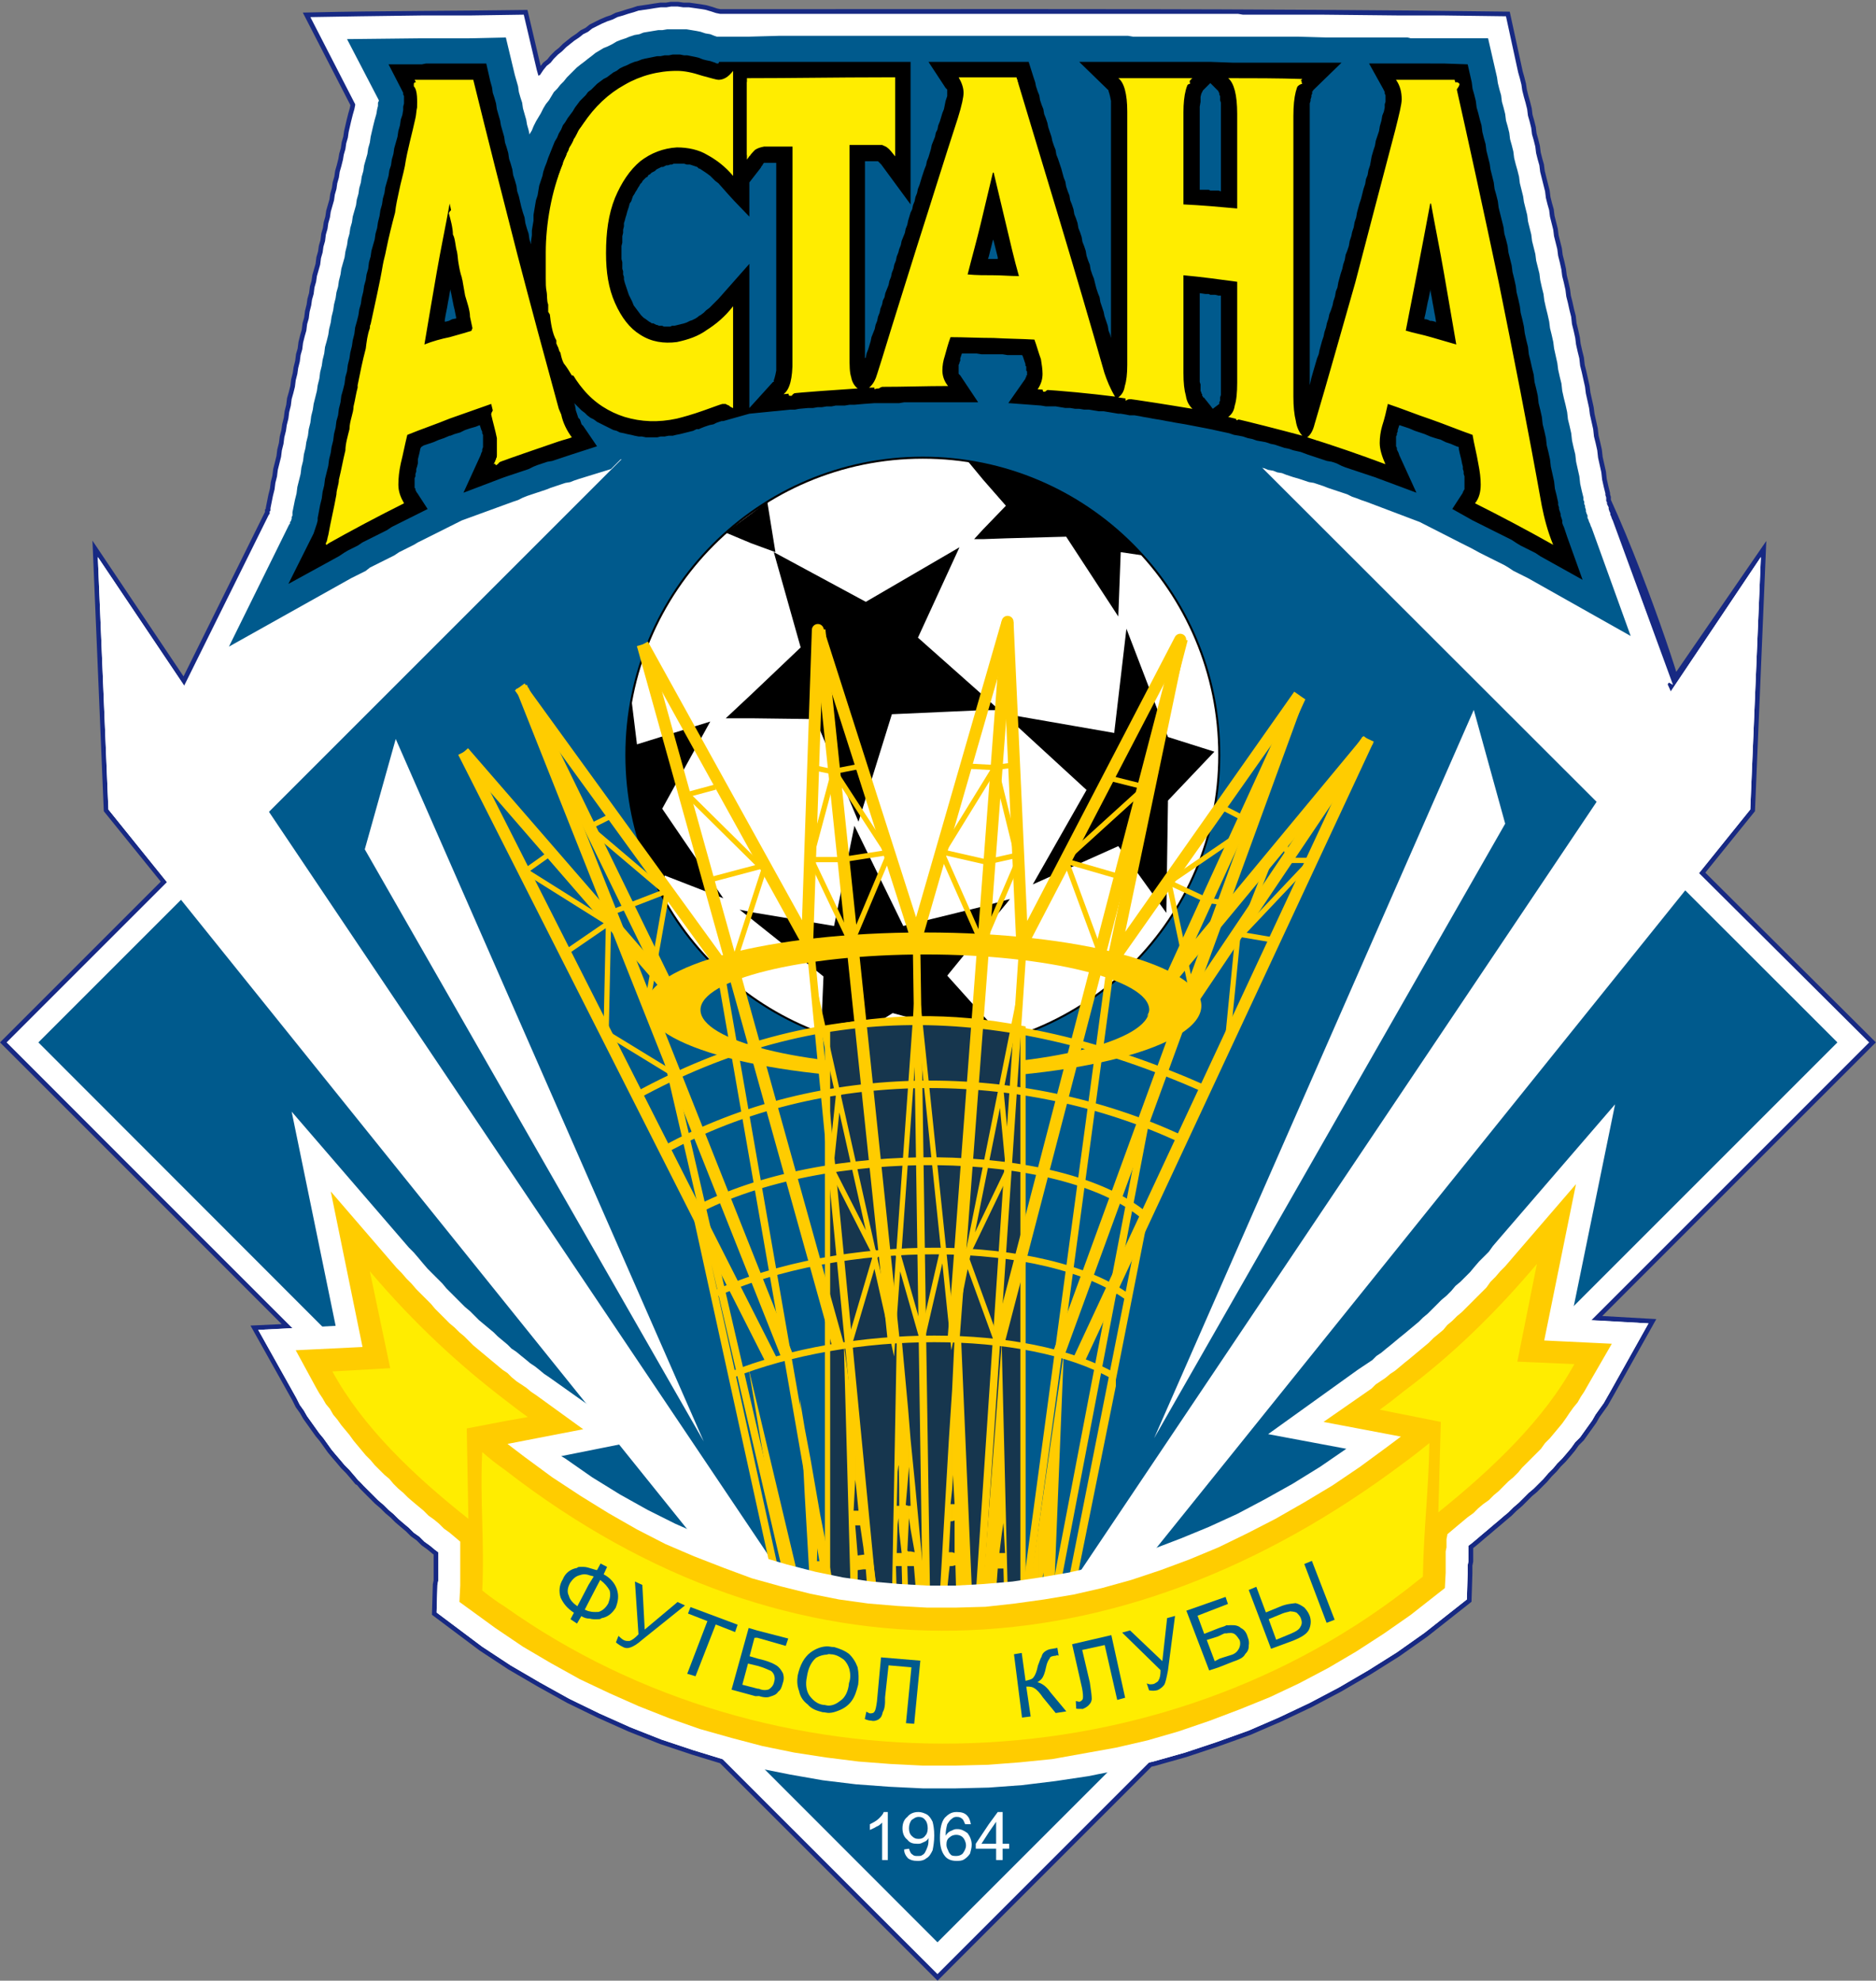 <?xml version="1.0" encoding="UTF-8" standalone="no"?>
<!-- Generator: Adobe Illustrator 13.0.0, SVG Export Plug-In . SVG Version: 6.00 Build 14948)  -->

<svg
   xmlns:dc="http://purl.org/dc/elements/1.1/"
   xmlns:cc="http://creativecommons.org/ns#"
   xmlns:rdf="http://www.w3.org/1999/02/22-rdf-syntax-ns#"
   xmlns:svg="http://www.w3.org/2000/svg"
   xmlns="http://www.w3.org/2000/svg"
   xmlns:sodipodi="http://sodipodi.sourceforge.net/DTD/sodipodi-0.dtd"
   xmlns:inkscape="http://www.inkscape.org/namespaces/inkscape"
   version="1.1"
   id="Ebene_1"
   x="0px"
   y="0px"
   width="307.753"
   height="324.936"
   viewBox="0 0 501.5 529.5"
   xml:space="preserve"
   inkscape:version="0.48.4 r9939"
   sodipodi:docname="FC_Astana-1964_Logo.svg"><rect x="0" y="0" width="501.5" height="529.5" fill="#808080" stroke="none"/><defs
   id="defs3207" /><sodipodi:namedview
   pagecolor="#ffffff"
   bordercolor="#666666"
   borderopacity="1"
   objecttolerance="10"
   gridtolerance="10"
   guidetolerance="10"
   inkscape:pageopacity="0"
   inkscape:pageshadow="2"
   inkscape:window-width="1366"
   inkscape:window-height="715"
   id="namedview3205"
   showgrid="false"
   borderlayer="true"
   inkscape:zoom="0.5"
   inkscape:cx="167.79803"
   inkscape:cy="316.33016"
   inkscape:window-x="-8"
   inkscape:window-y="-8"
   inkscape:window-maximized="1"
   inkscape:current-layer="Ebene_1" />
<path
   stroke-miterlimit="22.926"
   d="m 96.254,396.018 -0.435,-0.22 -1.088,-1.304 -1.308,-1.523 -1.305,-1.309 -1.09,-1.304 -1.308,-1.523 -1.086,-1.309 -1.089,-1.523 -1.089,-1.523 -1.089,-1.309 -1.089,-1.523 -1.087,-1.523 -1.089,-1.523 -0.871,-1.523 -1.09,-1.523 -0.869,-1.743 -10.233,-18.286 9.143,-0.435 -76.414,-76.423 42.888,-42.886 -15.675,-19.377 -2.831,-67.49 23.08,34.398 22.641,-45.72 0.22,-0.219 v -0.216 -0.436 l 0.216,-0.217 v -0.653 l 0.653,-3.267 0.435,-1.74 0.22,-1.743 0.436,-1.741 0.216,-1.742 0.436,-1.741 0.435,-1.741 0.217,-1.743 0.436,-1.742 0.218,-1.741 0.438,-1.743 0.216,-1.523 0.435,-1.742 0.22,-1.742 0.434,-1.742 0.218,-1.741 0.436,-1.525 0.436,-1.74 0.217,-1.742 0.436,-1.742 0.218,-1.524 0.433,-1.741 0.218,-1.742 0.438,-1.525 0.216,-1.741 0.435,-1.743 0.437,-1.523 0.218,-1.742 0.435,-1.523 0.218,-1.742 0.436,-1.741 0.216,-1.524 0.436,-1.523 0.22,-1.741 0.435,-1.525 0.218,-1.523 0.436,-1.525 0.436,-1.522 0.215,-1.743 0.438,-1.523 0.217,-1.525 0.436,-1.523 0.217,-1.742 0.436,-1.523 0.217,-1.523 0.435,-1.526 0.219,-1.523 0.436,-1.524 0.437,-1.523 0.216,-1.522 0.435,-1.525 0.217,-1.523 0.436,-1.523 0.218,-1.525 0.436,-1.525 0.436,-1.74 0.216,-1.308 0.436,-1.522 0.218,-1.525 0.436,-1.522 0.219,-1.524 0.653,-2.83 0.436,-1.743 0.436,-1.523 0.217,-1.087 v -0.227 L 82.973,4.572 c 19.012,-0.441 38.028,-0.371 57.043,-0.652 l 3.483,14.805 0.435,1.522 0.436,-0.216 0.871,-1.307 0.872,-1.087 1.086,-0.873 0.873,-1.088 1.086,-1.089 1.089,-0.872 1.09,-1.087 1.089,-0.872 1.087,-0.869 1.307,-0.871 1.087,-0.872 1.307,-0.654 1.089,-0.869 1.305,-0.654 1.309,-0.653 1.522,-0.652 1.307,-0.436 1.305,-0.654 1.523,-0.435 1.307,-0.436 1.522,-0.435 1.308,-0.435 1.524,-0.218 1.524,-0.219 1.307,-0.219 1.524,-0.217 h 1.523 l 1.305,-0.218 h 1.742 l 1.524,0.218 h 1.522 l 1.526,0.217 1.525,0.219 1.306,0.219 1.523,0.435 1.305,0.436 1.09,0.217 h 7.621 c 67.515,0 134.978,-0.231 202.473,0.653 l 3.265,15.022 0.434,1.524 0.436,1.741 0.219,1.525 0.436,1.74 0.437,1.526 0.435,1.74 0.217,1.742 0.436,1.524 0.434,1.741 0.218,1.742 0.437,1.525 0.436,1.74 0.219,1.742 0.436,1.742 0.434,1.523 0.218,1.742 0.437,1.742 0.436,1.742 0.437,1.741 0.218,1.743 0.434,1.742 0.436,1.522 0.217,1.743 0.435,1.742 0.437,1.739 0.218,1.743 0.437,1.742 0.433,1.74 0.22,1.742 0.438,1.743 0.434,1.958 0.218,1.742 0.435,1.742 0.438,1.958 0.217,1.743 0.438,1.741 0.432,1.959 0.438,1.742 0.219,1.959 0.436,1.742 0.432,1.959 0.22,1.743 0.437,1.959 0.436,1.741 0.217,1.959 0.435,1.742 0.435,1.959 0.438,1.961 0.217,1.74 0.435,1.959 0.435,1.96 0.22,1.741 0.437,1.959 0.436,1.96 0.217,1.958 0.435,1.742 0.437,1.96 0.218,1.959 0.435,1.959 0.438,1.96 0.217,1.958 0.438,1.959 0.432,1.742 v 0.436 l 0.22,0.653 v 0.435 0.437 c 10.813,23.598 22.312,59.601 17.852,49.203 l 23.513,-34.181 -2.829,67.49 -13.716,16.982 45.5,45.281 -74.238,74.243 15.24,0.869 -10.234,18.286 -0.872,1.528 -0.866,1.523 -1.092,1.523 -1.089,1.523 -0.869,1.523 -1.089,1.523 -1.089,1.523 -1.089,1.523 -1.309,1.309 -1.086,1.523 -1.09,1.309 -1.306,1.523 -1.309,1.304 -1.087,1.304 -1.306,1.309 -1.306,1.523 -1.307,1.309 -1.307,1.304 -1.306,1.089 -1.306,1.309 -1.307,1.304 -1.523,1.309 -1.309,1.304 -1.307,1.089 -1.523,1.309 -1.303,1.089 -1.526,1.304 -1.306,1.089 -1.526,1.309 -1.304,1.084 -0.871,0.659 v 0.869 1.089 1.089 1.089 l -0.221,1.089 v 1.084 1.089 l -0.215,6.968 -11.322,8.926 -7.4,5.225 -7.619,4.79 -7.84,4.575 -7.837,4.136 -8.271,3.916 -8.057,3.486 -8.491,3.047 -8.491,2.827 -8.491,2.397 -1.089,0.22 -56.604,56.602 -57.476,-57.471 -7.837,-2.397 -8.493,-2.832 -8.271,-3.267 -8.273,-3.701 -8.057,-3.916 -7.837,-4.355 -7.837,-4.57 -7.62,-5.01 -12.193,-9.141 0.217,-7.402 0.218,-1.089 v -1.089 -1.089 -1.089 -1.089 -1.089 -1.089 -1.089 l -0.871,-0.654 -1.307,-1.084 -1.523,-1.094 -1.306,-1.304 -1.523,-1.089 -1.307,-1.304 -1.306,-1.094 -1.523,-1.304 -1.308,-1.309 -1.306,-1.089 -1.307,-1.304 -1.522,-1.304 -1.306,-1.309 -1.306,-1.304 -1.308,-1.309 -0.89,-1.079 0,0 z m -45.502,-210.527 17.636,26.562 c 113.038,-113.043 52.888,-65.704 -17.636,-26.562 l 0,0 z"
   id="path3099"
   inkscape:connector-curvature="0"
   style="fill:#ffffff;fill-rule:evenodd;stroke:#172983;stroke-width:2.5;stroke-miterlimit:22.926" />
<path
   d="m 387.774,150.439 -10.671,-5.443 -14.15,-5.226 -1.09,-0.433 -1.306,-0.436 -1.306,-0.654 h -0.218 l 71.191,71.191 40.495,-60.522 -2.829,67.49 -13.716,16.982 45.5,45.281 -74.238,74.243 15.24,0.869 -10.234,18.286 -0.872,1.528 -0.866,1.523 -1.092,1.523 -1.089,1.523 -0.869,1.523 -1.089,1.523 -1.089,1.523 -1.089,1.523 -1.309,1.309 -1.086,1.523 -1.09,1.309 -1.306,1.523 -1.309,1.304 -1.087,1.304 -1.306,1.309 -1.306,1.523 -1.307,1.309 -1.307,1.304 -1.306,1.089 -1.306,1.309 -1.307,1.304 -1.523,1.309 -1.309,1.304 -1.307,1.089 -1.523,1.309 -1.303,1.089 -1.526,1.304 -1.306,1.089 -1.526,1.309 -1.304,1.084 -0.871,0.659 v 0.869 1.089 1.089 1.089 l -0.221,1.089 v 1.084 1.089 l -0.215,6.968 -11.322,8.926 -7.4,5.225 -7.619,4.79 -7.84,4.575 -7.837,4.136 -8.271,3.916 -8.057,3.486 -8.491,3.047 -8.491,2.827 -8.491,2.397 -1.089,0.22 -56.604,56.602 -57.476,-57.471 -7.837,-2.397 -8.493,-2.832 -8.271,-3.267 -8.273,-3.701 -8.057,-3.916 -7.837,-4.355 -7.837,-4.57 -7.62,-5.01 -12.193,-9.141 0.217,-7.402 0.218,-1.089 v -1.089 -1.089 -1.089 -1.089 -1.089 -1.089 -1.089 l -0.871,-0.654 -1.307,-1.084 -1.523,-1.094 -1.306,-1.304 -1.523,-1.089 -1.307,-1.304 -1.306,-1.094 -1.523,-1.304 -1.308,-1.309 -1.306,-1.089 -1.307,-1.304 -1.522,-1.304 -1.306,-1.309 -1.306,-1.304 -1.308,-1.309 -0.871,-1.089 -0.435,-0.22 -1.088,-1.304 -1.308,-1.523 -1.305,-1.309 -1.09,-1.304 -1.308,-1.523 -1.086,-1.309 -1.089,-1.523 -1.089,-1.523 -1.089,-1.309 -1.089,-1.523 -1.087,-1.523 -1.089,-1.523 -0.871,-1.523 -1.09,-1.523 -0.869,-1.743 -10.233,-18.286 9.143,-0.435 -76.41,-76.42 42.888,-42.886 -15.675,-19.377 -2.831,-67.49 23.08,34.398 22.641,-45.72 0.22,-0.219 v -0.216 -0.436 l 0.216,-0.217 v -0.653 l 0.653,-3.267 0.435,-1.74 0.22,-1.743 0.436,-1.741 0.216,-1.742 0.436,-1.741 0.435,-1.741 0.217,-1.743 0.436,-1.742 0.218,-1.741 0.438,-1.743 0.216,-1.523 0.435,-1.742 0.22,-1.742 0.434,-1.742 0.218,-1.741 0.436,-1.525 0.436,-1.74 0.217,-1.742 0.436,-1.742 0.218,-1.524 0.433,-1.741 0.218,-1.742 0.438,-1.525 0.216,-1.741 0.435,-1.743 0.437,-1.523 0.218,-1.742 0.435,-1.523 0.218,-1.742 0.436,-1.741 0.216,-1.524 0.436,-1.523 0.22,-1.741 0.435,-1.525 0.218,-1.523 0.436,-1.525 0.436,-1.522 0.215,-1.743 0.438,-1.523 0.217,-1.525 0.436,-1.523 0.217,-1.742 0.436,-1.523 0.217,-1.523 0.435,-1.526 0.219,-1.523 0.436,-1.524 0.437,-1.523 0.216,-1.522 0.435,-1.525 0.217,-1.523 0.436,-1.523 0.218,-1.525 0.436,-1.525 0.436,-1.74 0.216,-1.308 0.436,-1.522 0.218,-1.525 0.436,-1.522 0.219,-1.524 0.653,-2.83 0.436,-1.743 0.436,-1.523 0.217,-1.087 v -0.227 L 82.973,4.572 l 13.281,-0.218 16.328,-0.217 h 1.091 0.868 1.091 0.871 1.087 0.872 1.088 0.871 1.088 1.523 2.395 l 14.588,-0.218 3.483,14.805 0.435,1.522 0.436,-0.216 0.871,-1.307 0.872,-1.087 1.086,-0.873 0.873,-1.088 1.086,-1.089 1.089,-0.872 1.09,-1.087 1.089,-0.872 1.087,-0.869 1.307,-0.871 1.087,-0.872 1.307,-0.654 1.089,-0.869 1.305,-0.654 1.309,-0.653 1.522,-0.652 1.307,-0.436 1.305,-0.654 1.523,-0.435 1.307,-0.436 1.522,-0.435 1.308,-0.435 1.524,-0.218 1.524,-0.219 1.307,-0.219 1.524,-0.217 h 1.523 l 1.305,-0.218 h 1.742 l 1.524,0.218 h 1.522 l 1.526,0.217 1.525,0.219 1.306,0.219 1.523,0.435 1.305,0.436 1.09,0.217 h 7.621 c 7.401,0 99.712,0 100.144,0 h 1.309 1.307 1.088 1.307 1.307 1.088 1.307 1.086 7.405 12.19 1.306 l 1.306,0.218 h 1.092 1.304 1.306 1.092 1.307 1.303 1.09 1.306 1.743 1.958 1.309 6.313 l 20.898,0.218 h 1.089 0.872 1.088 0.872 1.087 0.871 1.089 0.869 1.089 0.871 1.087 0.872 l 16.55,0.217 3.265,15.022 0.434,1.524 0.436,1.741 0.219,1.525 0.436,1.74 0.437,1.526 0.435,1.74 0.217,1.742 0.436,1.524 0.434,1.741 0.218,1.742 0.437,1.525 0.436,1.74 0.219,1.742 0.436,1.742 0.434,1.523 0.218,1.742 0.437,1.742 0.436,1.742 0.437,1.741 0.218,1.743 0.434,1.742 0.436,1.522 0.217,1.743 0.435,1.742 0.437,1.739 0.218,1.743 0.437,1.742 0.433,1.74 0.22,1.742 0.438,1.743 0.434,1.958 0.218,1.742 0.435,1.742 0.438,1.958 0.217,1.743 0.438,1.741 0.432,1.959 0.438,1.742 0.219,1.959 0.436,1.742 0.432,1.959 0.22,1.743 0.437,1.959 0.436,1.741 0.217,1.959 0.435,1.742 0.435,1.959 0.438,1.961 0.217,1.74 0.435,1.959 0.435,1.96 0.22,1.741 0.437,1.959 0.436,1.96 0.217,1.958 0.435,1.742 0.437,1.96 0.218,1.959 0.435,1.959 0.438,1.96 0.217,1.958 0.438,1.959 0.432,1.742 v 0.436 l 0.22,0.653 v 0.435 0.437 l 0.215,0.434 v 0.436 l 0.22,0.437 0.217,0.435 v 0.436 l 0.218,0.653 0.218,0.436 v 0.435 l 0.219,0.436 0.218,0.653 0.218,0.436 16.11,43.979 -41.8,-23.296 -1.091,-0.653 -1.306,-0.653 -1.307,-0.654 -1.307,-0.651 -1.303,-0.653 -1.092,-0.872 -1.304,-0.653 -1.309,-0.653 -1.306,-0.652 -1.307,-0.654 -2.395,-1.305 -1.307,-0.654 -1.325,-0.65 0,0 z m -337.022,35.052 17.636,26.562 -17.636,-26.562 0,0 z"
   id="path3101"
   inkscape:connector-curvature="0"
   style="fill:#ffffff;fill-rule:evenodd" />
<polygon
   points="491.185,320.251 250.612,560.823 10.258,320.251 10.258,320.251 250.612,79.9 "
   id="polygon3103"
   style="fill:#005a8d;fill-rule:evenodd"
   transform="translate(0,-41.582)" />
<path
   d="m 168.318,9.797 1.306,-0.436 1.306,-0.218 1.089,-0.436 1.306,-0.217 1.305,-0.218 1.308,-0.216 h 1.088 l 1.307,-0.218 h 1.306 1.306 1.305 1.307 l 1.307,0.218 1.307,0.216 1.089,0.218 1.306,0.436 1.305,0.217 1.089,0.435 0.653,0.219 h 0.218 8.491 l 7.839,-0.219 h 1.304 c 7.84,0 81.643,0 90.785,0 h 1.309 l 1.307,0.219 h 1.088 1.307 1.089 1.304 1.309 1.089 7.402 12.19 1.309 1.303 1.092 1.304 1.306 1.092 1.304 1.089 1.307 1.306 1.089 1.307 1.309 1.086 l 7.619,0.219 h 19.813 0.869 1.092 l 0.869,0.217 h 1.091 0.869 1.089 0.871 1.09 0.871 1.086 0.872 1.087 11.758 l 2.395,10.449 0.217,1.525 0.436,1.741 0.437,1.524 0.218,1.743 0.434,1.522 0.438,1.743 0.217,1.742 0.438,1.522 0.435,1.742 0.218,1.743 0.434,1.522 0.438,1.743 0.215,1.742 0.438,1.74 0.434,1.523 0.438,1.743 0.217,1.741 0.436,1.742 0.434,1.742 0.221,1.523 0.434,1.742 0.438,1.742 0.217,1.74 0.436,1.742 0.434,1.742 0.218,1.743 0.437,1.739 0.436,1.742 0.219,1.743 0.436,1.74 0.434,1.741 0.218,1.743 0.437,1.959 0.436,1.742 0.217,1.74 0.438,1.959 0.434,1.742 0.436,1.959 0.217,1.742 0.435,1.742 0.437,1.959 0.221,1.742 0.434,1.959 0.433,1.959 0.22,1.742 0.438,1.959 0.434,1.742 0.218,1.961 0.435,1.959 0.438,1.741 0.434,1.959 0.221,1.96 0.432,1.742 0.438,1.958 0.219,1.96 0.436,1.959 0.432,1.742 0.22,1.958 0.435,1.959 0.438,1.96 0.217,1.961 0.435,1.959 0.437,1.741 v 0.654 l 0.218,0.435 v 0.652 l 0.218,0.436 v 0.436 l 0.217,0.654 v 0.435 l 0.217,0.653 0.218,0.435 v 0.654 l 0.22,0.436 0.215,0.652 0.22,0.436 0.218,0.653 0.219,0.436 10.449,28.955 -27.432,-15.456 -1.309,-0.654 -1.303,-0.652 -1.307,-0.654 -1.307,-0.87 -1.088,-0.652 -1.309,-0.654 -1.307,-0.653 -1.304,-0.653 -1.309,-0.653 -1.306,-0.654 -2.396,-1.305 -1.306,-0.654 -1.305,-0.653 -11.105,-5.66 -14.37,-5.442 -1.304,-0.435 -1.089,-0.437 -1.306,-0.436 -1.307,-0.652 -1.307,-0.435 -1.309,-0.436 -1.303,-0.436 -1.309,-0.436 -1.087,-0.436 -1.306,-0.436 -1.307,-0.435 -1.309,-0.217 -1.304,-0.437 -1.309,-0.435 -1.521,-0.436 -1.961,-0.652 -1.092,-0.436 -1.303,-0.217 -1.09,-0.436 -1.306,-0.218 -1.089,-0.436 -1.307,-0.217 -2.395,-0.653 -1.089,-0.217 -1.306,-0.435 -1.09,-0.22 -1.306,-0.217 -1.089,-0.435 -1.304,-0.219 -5.882,-1.523 -5.661,-0.871 -1.304,-0.218 -1.089,-0.217 -1.306,-0.219 -1.09,-0.217 -1.306,-0.217 -1.089,-0.217 -1.325,-0.212 -1.088,-0.219 -1.307,-0.217 -1.089,-0.217 -2.396,-0.217 -1.303,-0.218 -1.092,-0.218 h -0.652 l -2.614,-0.435 h -1.304 l -1.089,-0.22 -1.306,-0.216 h -1.307 l -1.307,-0.219 h -1.306 l -1.306,-0.217 -1.09,-0.219 h -1.306 l -1.306,-0.217 h -1.309 l -1.307,-0.218 h -1.086 l -1.309,-0.218 -10.449,-0.651 -6.097,-0.219 h -9.143 -1.306 -1.306 l -2.611,0.219 h -1.308 -1.301 -1.306 -1.306 -1.307 -1.087 -1.307 l -1.307,0.217 h -1.305 -1.306 -2.831 l -2.395,0.218 -1.307,0.217 h -1.087 -1.307 l -1.088,0.218 h -1.308 l -1.307,0.218 h -1.087 l -1.308,0.217 h -1.088 l -1.306,0.219 -2.396,0.217 h -1.087 l -1.307,0.219 -10.232,0.87 -9.579,2.83 h -0.218 l -1.088,0.436 -1.308,0.436 -1.087,0.218 -1.087,0.437 -1.089,0.216 -0.871,0.436 -1.091,0.217 -0.868,0.219 -1.307,0.217 -1.089,0.217 -1.306,0.217 h -1.306 l -1.087,0.22 h -1.308 -1.308 -1.087 -1.307 -1.305 l -1.09,-0.22 -1.304,-0.217 -1.09,-0.217 -1.305,-0.217 h -0.219 l -2.612,2.611 -8.491,2.613 -1.306,0.435 -1.087,0.437 -1.308,0.217 -1.308,0.435 -1.305,0.436 -1.306,0.436 -1.087,0.436 -1.308,0.436 -1.306,0.436 -1.307,0.435 -1.305,0.435 -1.09,0.436 -1.305,0.654 -1.306,0.435 -13.717,5.007 -11.755,5.878 -1.089,0.653 -1.307,0.654 -1.306,0.653 -1.308,0.652 -1.306,0.871 -1.305,0.653 -1.307,0.653 -1.306,0.653 -1.308,0.654 -1.304,0.652 -1.091,0.87 -1.304,0.654 -1.308,0.652 -1.306,0.654 -32.656,18.287 16.111,-32.657 0.216,-0.218 v -0.436 l 0.218,-0.216 0.218,-0.654 v -0.436 l 0.217,-0.436 v -0.869 l 0.654,-3.265 0.436,-1.743 0.218,-1.742 0.435,-1.742 0.436,-1.742 0.217,-1.74 0.436,-1.742 0.218,-1.741 0.436,-1.742 0.216,-1.525 0.436,-1.741 0.218,-1.742 0.435,-1.742 0.22,-1.742 0.436,-1.742 0.216,-1.523 0.436,-1.742 0.436,-1.74 0.216,-1.525 0.437,-1.742 0.218,-1.742 0.436,-1.742 0.217,-1.523 0.435,-1.74 0.219,-1.743 0.435,-1.523 0.435,-1.742 0.22,-1.524 0.436,-1.741 0.216,-1.524 0.436,-1.742 0.218,-1.523 0.434,-1.74 0.219,-1.525 0.437,-1.525 0.216,-1.523 0.436,-1.742 0.218,-1.523 0.436,-1.525 0.436,-1.523 0.216,-1.523 0.436,-1.742 0.216,-1.525 0.437,-1.523 0.219,-1.524 0.436,-1.523 0.218,-1.524 0.435,-1.523 0.436,-1.523 0.217,-1.525 0.436,-1.525 0.218,-1.523 0.436,-1.524 0.216,-1.522 0.436,-1.525 0.219,-1.523 0.434,-1.523 0.436,-1.523 0.22,-1.525 0.436,-1.523 0.216,-1.525 0.654,-2.831 0.433,-1.742 0.436,-1.522 0.22,-1.308 0.217,-0.87 v -0.87 l 0.217,-0.438 v -0.217 l -8.491,-16.328 20.031,-0.218 h 0.87 1.088 0.871 1.088 0.872 1.089 0.871 1.089 0.87 1.523 2.395 l 9.798,-0.217 2.396,10.015 0.436,1.523 0.435,1.523 0.217,1.524 0.436,1.523 0.435,1.308 0.217,1.522 0.435,1.526 0.438,1.522 0.218,1.307 0.436,1.525 0.216,1.087 0.653,-1.087 0.436,-1.09 0.654,-1.305 0.652,-1.089 0.653,-1.089 0.654,-1.307 0.652,-1.087 0.871,-1.089 0.653,-1.088 0.654,-1.089 0.87,-0.872 0.869,-1.089 0.872,-0.871 0.871,-1.089 0.872,-0.869 0.87,-0.873 0.872,-0.869 1.087,-0.872 0.872,-0.653 1.089,-0.87 0.87,-0.653 1.086,-0.871 1.09,-0.653 1.089,-0.652 1.089,-0.436 1.306,-0.654 1.088,-0.653 1.089,-0.436 1.308,-0.435 1.077,-0.445 0,0 z"
   id="path3105"
   inkscape:connector-curvature="0"
   style="fill:#005a8d;fill-rule:evenodd" />
<path
   d="m 382.328,16.981 h 0.656 1.086 0.872 1.087 l 6.313,0.218 1.092,4.791 0.217,1.741 0.436,1.525 0.434,1.742 0.218,1.741 0.437,1.524 0.436,1.741 0.437,1.524 0.218,1.742 0.437,1.74 0.433,1.525 0.219,1.742 0.436,1.742 0.437,1.741 0.218,1.525 0.434,1.743 0.436,1.739 0.217,1.742 0.435,1.525 0.437,1.741 0.221,1.74 0.434,1.743 0.438,1.741 0.432,1.742 0.221,1.742 0.437,1.523 0.433,1.742 0.217,1.742 0.438,1.742 0.434,1.741 0.218,1.742 0.435,1.743 0.438,1.958 0.219,1.742 0.436,1.742 0.434,1.959 0.218,1.741 0.437,1.743 0.436,1.959 0.217,1.742 0.435,1.958 0.437,1.742 0.218,1.959 0.435,1.743 0.435,1.958 0.437,1.743 0.218,1.959 0.437,1.741 0.436,1.959 0.217,1.959 0.435,1.743 0.437,1.959 0.218,1.958 0.435,1.742 0.438,1.959 0.217,1.961 0.435,1.74 0.435,1.959 0.22,1.959 0.435,1.96 0.435,1.959 0.218,1.959 0.437,1.742 0.435,1.958 v 0.654 l 0.22,0.653 v 0.436 l 0.218,0.653 0.215,0.652 v 0.436 l 0.219,0.653 0.218,0.654 v 0.652 l 0.218,0.654 0.217,0.435 0.22,0.654 0.218,0.653 0.217,0.652 0.217,0.654 4.139,11.538 -11.323,-6.313 -1.306,-0.872 -1.307,-0.654 -1.304,-0.651 -1.309,-0.655 -1.087,-0.653 -1.309,-0.87 -1.306,-0.653 -1.304,-0.653 -1.309,-0.653 -1.307,-0.653 -2.611,-1.306 -1.307,-0.654 -1.307,-0.652 -5.441,-3.048 2.83,-4.354 v -0.22 l 0.217,-0.216 v -0.22 l 0.217,-0.216 v -0.436 -0.436 -0.436 -0.436 -0.653 -0.436 -0.652 l -0.217,-0.653 v -0.654 l -0.217,-0.653 v -0.653 l -0.221,-0.869 -0.215,-1.09 -0.219,-0.871 -0.218,-0.871 -0.22,-1.089 v -0.436 l -0.652,-0.217 -1.521,-0.653 -1.309,-0.435 -1.309,-0.654 -1.521,-0.436 -1.309,-0.436 -1.523,-0.651 -1.307,-0.436 -1.304,-0.436 -1.526,-0.651 -1.306,-0.436 -1.306,-0.436 -0.218,0.653 -0.218,0.653 v 0.435 l -0.217,0.436 v 0.436 l -0.22,0.435 v 0.436 0.436 0.436 0.435 0.437 0.435 l 0.22,0.436 v 0.435 l 0.217,0.436 0.218,0.436 0.218,0.654 4.572,10.015 -11.105,-4.138 -1.305,-0.436 -1.306,-0.435 -1.306,-0.435 -1.309,-0.437 -1.305,-0.436 -1.309,-0.435 -1.086,-0.435 -1.307,-0.653 -1.306,-0.436 -1.309,-0.219 -1.304,-0.436 -1.309,-0.435 -1.307,-0.436 -1.303,-0.435 -1.744,-0.654 -1.96,-0.435 -1.306,-0.436 -1.087,-0.217 -1.309,-0.436 -1.306,-0.435 -1.09,-0.218 -1.303,-0.435 -2.398,-0.436 -1.306,-0.437 -1.089,-0.217 -1.307,-0.436 -1.088,-0.216 -1.307,-0.219 -1.304,-0.436 -5.007,-1.088 -1.09,-0.217 -5.661,-1.09 -1.309,-0.218 -1.304,-0.216 -1.089,-0.218 -1.306,-0.218 -1.09,-0.217 -1.306,-0.218 -1.306,-0.218 -1.09,-0.217 -1.306,-0.217 -1.089,-0.218 -1.307,-0.219 h -1.306 l -1.087,-0.217 -1.309,-0.217 h -0.651 l -2.614,-0.436 -1.305,-0.219 h -1.306 l -1.309,-0.216 -1.306,-0.218 H 289.8 l -1.307,-0.217 h -1.086 l -1.307,-0.219 h -1.309 l -1.306,-0.217 -1.306,-0.218 h -1.307 -1.307 l -1.306,-0.219 -8.708,-0.653 4.572,-6.53 v -0.211 l 0.217,-0.217 v -0.218 -0.216 h 0.218 v -0.217 -0.219 -0.217 -0.436 l -0.218,-0.218 v -0.436 -0.217 -0.435 l -0.217,-0.219 v -0.435 l -0.22,-0.653 -0.218,-0.653 -0.217,-0.654 -0.217,-0.435 h -1.09 -1.306 -1.523 l -1.306,-0.219 h -1.523 -1.09 -0.219 -1.307 -1.523 l -1.307,-0.216 h -1.523 -1.306 -1.089 l -0.217,0.65 -0.218,0.654 v 0.654 l -0.218,0.436 v 0.218 l -0.219,0.435 v 0.217 0.436 0.217 0.436 0.218 0.218 0.217 0.219 0.217 l 0.219,0.219 0.218,0.217 4.788,7.184 h -9.361 -1.306 -1.306 -2.611 -1.308 -1.3 -1.306 -1.306 l -1.306,0.217 h -1.309 -1.304 -1.306 -1.307 -1.308 l -3.047,0.218 -2.395,0.218 h -1.305 l -1.307,0.217 h -1.089 -1.307 l -1.088,0.219 h -1.306 l -1.305,0.218 h -1.09 l -1.305,0.217 h -1.308 l -2.395,0.219 -1.087,0.217 h -1.307 l -10.886,1.088 -6.967,1.959 h -0.217 -0.217 l -0.654,0.218 -0.653,0.218 -0.87,0.435 -1.088,0.218 -1.307,0.436 -1.087,0.436 -0.436,0.217 h -0.653 l -0.871,0.435 -0.872,0.218 -0.872,0.218 -0.871,0.217 -0.871,0.219 -1.089,0.217 -0.872,0.219 h -1.087 l -1.087,0.216 h -1.088 l -0.872,0.22 h -1.09 -1.087 -0.871 l -1.089,-0.22 h -0.871 l -1.087,-0.216 -0.873,-0.219 -1.086,-0.217 -0.872,-0.219 -1.089,-0.217 -0.872,-0.436 -0.872,-0.217 -0.871,-0.435 -0.871,-0.436 -0.869,-0.436 -0.871,-0.437 -0.873,-0.435 -0.871,-0.652 -0.871,-0.436 -0.871,-0.654 -0.653,-0.653 -0.872,-0.651 -0.651,-0.653 -0.654,-0.654 -0.653,-0.653 0.218,0.653 0.218,1.308 0.217,0.651 0.218,0.653 0.216,0.654 0.436,0.436 0.22,0.652 0.216,0.653 0.436,0.436 3.701,5.443 -6.747,2.178 -1.308,0.435 -1.307,0.436 -1.305,0.435 -1.307,0.436 -1.306,0.219 -1.308,0.436 -1.305,0.435 -1.089,0.435 -1.306,0.653 -1.305,0.436 -1.307,0.437 -1.307,0.435 -1.305,0.435 -1.306,0.436 -10.886,4.138 4.574,-10.015 0.216,-0.654 0.218,-0.436 v -0.436 l 0.216,-0.653 v -0.434 -0.218 -0.437 -0.435 -0.436 -0.436 -0.436 -0.435 l -0.216,-0.436 v -0.436 l -0.218,-0.435 -0.216,-0.653 -0.22,-0.653 -1.089,0.436 -1.523,0.436 -1.306,0.435 -1.308,0.653 -1.523,0.436 -1.088,0.436 h -0.218 l -1.523,0.652 -1.307,0.436 -1.522,0.654 -1.309,0.435 -1.304,0.437 -0.655,0.434 -0.216,0.436 -0.218,1.089 -0.218,0.871 -0.217,0.871 v 1.09 l -0.219,0.869 -0.217,0.653 v 0.653 l -0.218,0.654 v 0.653 l -0.216,0.436 v 0.652 0.436 0.653 0.436 0.436 l 0.216,0.217 v 0.435 l 0.218,0.22 v 0.216 l 0.217,0.22 2.83,4.354 -5.659,2.831 -1.307,0.652 -1.305,0.653 -1.307,0.653 -1.305,0.872 -1.306,0.653 -1.306,0.653 -1.307,0.653 -1.308,0.653 -1.305,0.653 -1.305,0.87 -1.307,0.655 -1.308,0.651 -1.089,0.654 -1.306,0.872 -13.499,7.402 6.533,-13.064 0.216,-0.435 0.22,-0.654 0.216,-0.652 0.218,-0.654 0.218,-0.653 0.216,-0.87 v -0.654 l 0.655,-3.482 0.436,-1.742 0.217,-1.742 0.435,-1.74 0.219,-1.743 0.435,-1.74 0.436,-1.742 0.219,-1.743 0.435,-1.741 0.218,-1.524 0.435,-1.741 0.22,-1.742 0.432,-1.742 0.219,-1.742 0.437,-1.524 0.216,-1.739 0.436,-1.743 0.218,-1.742 0.436,-1.523 0.436,-1.742 0.216,-1.742 0.436,-1.523 0.217,-1.742 0.436,-1.742 0.219,-1.523 0.436,-1.741 0.218,-1.526 0.436,-1.739 0.217,-1.743 0.433,-1.525 0.438,-1.741 0.218,-1.524 0.436,-1.523 0.216,-1.523 0.436,-1.743 0.215,-1.535 0.434,-1.523 0.22,-1.525 0.436,-1.523 0.216,-1.741 0.436,-1.526 0.218,-1.522 0.436,-1.526 0.435,-1.523 0.218,-1.523 0.436,-1.523 0.217,-1.524 0.434,-1.741 0.22,-1.526 0.436,-1.522 0.217,-1.525 0.436,-1.523 0.216,-1.522 0.437,-1.524 0.435,-1.523 0.218,-1.526 0.436,-1.306 0.216,-1.523 0.436,-1.523 0.217,-1.523 0.436,-1.525 0.436,-1.525 0.219,-1.524 0.436,-1.523 0.216,-1.524 0.436,-1.307 0.217,-1.306 v -0.872 l 0.219,-0.869 v -0.436 -0.217 -0.436 -0.436 -0.434 l -0.219,-0.437 v -0.435 l -0.217,-0.438 -0.218,-0.435 -3.483,-6.75 h 8.927 l 1.087,-0.218 h 0.872 0.872 1.086 0.872 1.089 0.871 0.871 0.218 0.87 1.088 0.873 1.958 4.568 l 1.088,4.79 0.436,1.523 0.22,1.526 0.434,1.305 0.436,1.524 0.219,1.523 0.436,1.523 0.436,1.526 0.218,1.305 0.433,1.523 0.437,1.524 0.216,1.525 0.436,1.305 0.437,1.524 0.217,1.524 0.436,1.305 0.433,1.525 0.22,1.523 0.436,1.307 0.436,1.523 0.216,1.523 0.436,1.309 0.652,2.83 0.435,1.523 0.436,1.305 0.22,1.526 0.436,1.523 0.435,1.306 0.217,1.523 0.436,1.307 v -0.871 l 0.218,-1.525 v -1.306 l 0.218,-1.307 0.217,-1.306 v -1.523 l 0.219,-1.308 0.217,-1.305 0.22,-1.308 0.434,-1.305 0.217,-1.308 0.217,-1.306 0.436,-1.306 0.435,-1.305 0.22,-1.09 0.436,-1.306 0.436,-1.089 0.435,-1.306 0.435,-1.087 0.435,-1.089 0.437,-1.089 0.435,-1.089 0.654,-1.088 0.436,-1.089 0.652,-1.089 0.437,-1.089 0.652,-0.87 0.654,-1.089 0.653,-0.872 0.651,-0.87 0.654,-1.089 0.652,-0.87 0.651,-0.871 0.656,-0.653 0.871,-0.872 0.653,-0.87 0.872,-0.653 0.652,-0.654 0.871,-0.869 0.873,-0.654 0.871,-0.653 0.869,-0.436 0.871,-0.651 0.871,-0.654 0.872,-0.435 0.872,-0.653 0.869,-0.436 1.082,-0.432 0.87,-0.438 1.089,-0.435 0.871,-0.217 1.087,-0.438 0.872,-0.216 1.087,-0.219 1.087,-0.217 1.09,-0.218 h 0.872 l 1.088,-0.218 h 1.087 l 1.087,-0.217 h 1.09 0.871 l 1.09,0.217 h 0.87 l 1.089,0.218 1.087,0.218 0.873,0.217 1.089,0.435 0.869,0.219 1.09,0.219 0.653,0.217 0.653,0.218 0.435,0.217 h 0.218 0.218 l 0.217,-0.435 h 8.056 7.838 1.305 8.711 1.305 3.701 1.086 3.921 1.089 1.308 1.305 1.09 1.304 1.307 1.089 1.307 5.442 v 38.101 l -7.84,-10.668 -0.216,-0.218 -0.218,-0.217 -0.218,-0.219 -0.218,-0.216 h -0.872 -1.088 -0.87 -0.653 v 52.031 0.654 l 0.218,-0.219 0.218,-1.086 0.436,-1.09 0.651,-2.176 0.22,-1.089 0.435,-1.088 0.434,-1.09 0.22,-1.088 0.435,-1.09 0.217,-1.088 0.436,-1.089 0.218,-1.088 0.436,-1.089 0.216,-1.089 0.437,-0.869 0.216,-1.09 0.436,-1.088 0.436,-1.09 0.219,-1.088 0.436,-1.09 0.218,-1.088 0.436,-1.087 0.215,-1.087 0.437,-1.089 0.218,-1.09 0.436,-1.087 0.217,-0.872 0.436,-1.089 0.216,-1.087 0.435,-1.089 0.438,-1.089 0.218,-1.087 0.436,-1.089 0.217,-1.089 0.652,-2.177 0.436,-0.872 0.219,-1.087 0.436,-1.089 0.218,-1.089 0.435,-1.089 0.218,-1.089 0.435,-1.088 0.654,-2.177 0.653,-1.96 0.435,-1.089 0.22,-1.088 0.433,-1.089 0.655,-2.177 0.216,-1.09 0.436,-1.086 0.436,-1.09 0.218,-1.089 0.435,-0.87 0.217,-1.089 0.437,-1.088 0.651,-2.178 0.436,-1.089 0.219,-1.087 0.216,-1.089 0.219,-0.653 0.217,-0.652 v -0.437 -0.215 -0.217 -0.219 -0.219 -0.217 -0.218 l -0.217,-0.218 -0.219,-0.217 -4.571,-6.967 h 17.2 9.58 l 1.305,4.136 0.437,1.308 0.218,1.088 0.434,1.306 0.436,1.089 0.219,1.307 0.438,1.307 0.435,1.087 0.218,1.308 0.434,1.088 0.436,1.306 0.217,1.089 0.435,1.307 0.437,1.306 0.221,1.09 0.434,1.305 0.436,1.089 0.217,1.305 0.438,1.09 0.434,1.305 0.438,1.307 0.652,2.396 0.434,1.089 0.221,1.305 0.434,1.306 0.436,1.09 0.219,1.305 0.436,1.09 0.434,1.305 0.218,1.307 0.437,1.088 0.436,1.308 0.217,1.306 0.435,1.089 0.437,1.305 0.218,1.307 0.435,1.088 0.438,1.308 0.217,1.305 0.435,1.308 0.437,1.089 0.218,1.305 0.435,1.306 0.435,1.09 0.654,2.612 0.435,1.305 0.438,1.09 0.217,1.305 0.438,1.307 0.434,1.305 0.215,1.089 0.438,1.305 0.438,1.307 0.215,1.306 0.437,1.089 0.218,0.87 v -60.527 -1.523 -1.306 l -0.218,-1.09 -0.218,-0.869 -0.219,-0.654 v -0.217 l -7.838,-7.62 h 11.756 1.309 1.086 1.309 1.307 1.089 1.306 1.307 1.086 3.704 1.306 2.396 6.097 l 6.094,0.218 h 1.306 1.089 1.309 1.304 1.091 1.307 1.307 1.086 1.307 1.306 1.089 1.307 1.306 1.089 11.758 l -7.619,7.402 v 0.217 h -0.221 v 0.438 0.217 l -0.215,0.435 v 0.435 l -0.222,0.654 v 0.436 l -0.215,0.653 v 0.869 0.654 0.872 0.87 72.063 l 0.437,-1.96 0.436,-1.523 1.086,-3.701 0.438,-1.089 0.215,-1.088 0.656,-2.395 0.435,-1.308 0.218,-1.089 0.434,-1.305 0.218,-1.089 0.437,-1.307 0.218,-1.089 0.437,-1.089 0.436,-1.305 0.217,-1.09 0.435,-1.305 0.218,-1.307 0.434,-1.087 0.221,-1.307 0.654,-2.396 0.434,-1.305 0.218,-1.087 0.435,-1.307 0.217,-1.309 0.438,-1.086 0.435,-1.308 0.218,-1.306 0.437,-1.306 0.218,-1.088 0.434,-1.307 0.218,-1.306 0.437,-1.308 0.218,-1.305 0.654,-2.395 0.435,-1.307 0.652,-2.612 0.437,-1.307 0.215,-1.306 0.437,-1.089 0.221,-1.307 0.434,-1.306 0.436,-2.396 0.437,-1.523 0.433,-1.306 0.219,-1.305 0.438,-1.307 0.435,-1.308 0.218,-1.305 0.434,-1.523 0.221,-1.308 0.432,-1.089 0.22,-1.089 v -0.87 l 0.215,-0.653 v -0.436 -0.218 -0.436 -0.434 -0.22 l -0.215,-0.435 v -0.436 l -0.22,-0.436 -0.217,-0.436 -3.749,-6.745 h 8.273 0.869 1.092 0.869 1.091 0.869 1.089 0.871 1.087 0.218 l 0,0 z m -195.504,67.492 0.436,-0.217 0.87,-0.654 0.652,-0.653 0.873,-0.651 0.652,-0.653 0.871,-0.872 0.871,-0.871 8.273,-9.361 v 38.535 l 6.312,-6.967 h 0.22 v -0.436 l 0.216,-0.654 0.22,-0.869 0.217,-1.09 v -1.307 -1.524 -52.686 h -0.217 -1.089 -0.871 -0.872 -0.219 l -0.217,0.217 -0.218,0.436 -0.218,0.217 -0.216,0.438 -3.049,3.917 v 9.146 c -4.572,-4.791 -3.483,-3.484 -8.273,-8.927 l -0.871,-0.653 -0.653,-0.653 -0.653,-0.651 -0.871,-0.656 -0.652,-0.436 -0.652,-0.436 -0.654,-0.435 h -0.217 l -0.436,-0.436 -0.653,-0.219 -0.654,-0.217 -0.652,-0.218 h -0.872 l -0.652,-0.218 h -0.87 -0.873 -0.653 -0.435 l -0.436,0.218 h -0.436 l -0.652,0.218 h -0.436 l -0.436,0.217 -0.436,0.219 h -0.436 l -0.435,0.219 -0.436,0.217 -0.436,0.218 -0.435,0.435 -0.438,0.218 -0.435,0.218 -0.435,0.435 -0.436,0.218 -0.217,0.437 -0.436,0.218 -0.436,0.435 -0.437,0.436 -0.216,0.435 -0.436,0.436 -0.217,0.436 -0.435,0.653 -0.22,0.435 -0.436,0.654 -0.215,0.435 -0.437,0.656 -0.219,0.651 -0.217,0.654 -0.436,0.653 -0.216,0.872 -0.219,0.652 -0.216,0.653 -0.221,0.872 -0.215,0.651 -0.22,0.872 -0.216,0.654 v 0.869 l -0.22,0.87 v 0.872 l -0.216,0.872 v 0.87 0.872 l -0.217,0.87 v 0.87 1.09 0.869 0.654 l 0.217,0.872 v 0.869 0.872 l 0.216,0.653 v 0.871 l 0.22,0.652 v 0.654 l 0.216,0.872 0.22,0.652 0.215,0.655 0.221,0.651 0.216,0.654 0.219,0.653 0.216,0.436 0.653,1.305 0.435,1.09 0.655,0.87 0.652,0.871 0.653,0.872 0.654,0.653 0.653,0.436 0.871,0.652 0.436,0.218 0.217,0.218 h 0.435 l 0.438,0.217 0.435,0.219 h 0.218 l 0.435,0.217 h 0.437 0.434 l 0.436,0.218 h 0.436 0.436 0.435 0.436 l 0.436,-0.218 h 0.653 l 0.87,-0.217 0.873,-0.219 0.87,-0.217 0.652,-0.218 0.872,-0.437 0.652,-0.216 0.871,-0.436 0.653,-0.436 0.221,-0.222 0,0 z m -66.838,1.305 0.436,-0.216 0.436,-0.217 1.087,-0.219 v -0.217 l -0.217,-1.089 -0.219,-1.089 -0.217,-0.871 -0.217,-1.089 -0.217,-1.087 -0.218,-1.089 -0.218,-1.09 v -0.216 l -0.218,1.088 -0.217,1.308 -0.22,1.087 -0.216,1.307 -0.218,1.088 -0.217,1.089 -0.218,1.306 v 0.435 h 0.218 l 0.87,-0.219 0,0 z m 262.342,0 h 0.437 l 0.872,0.218 0.217,0.218 v -0.437 l -0.217,-1.305 -0.218,-1.089 -0.22,-1.305 -0.215,-1.09 -0.22,-1.305 -0.218,-1.089 -0.219,-1.307 v 0.435 l -0.218,1.089 -0.218,1.089 -0.217,0.871 -0.217,1.089 -0.218,1.087 -0.218,1.089 -0.219,0.872 v 0.436 h 0.437 l 0.651,0.217 0.438,0.217 0,0 z m -58.78,22.642 0.651,0.873 1.741,-1.309 v -0.218 -0.217 l 0.219,-0.436 v -0.435 -0.436 l 0.218,-0.653 v -0.653 -0.869 -0.873 -0.87 -23.295 h -0.654 l -0.872,-0.219 h -0.869 -0.434 l -0.439,-0.217 h -0.867 l -1.528,-0.219 v 21.337 0.869 0.871 0.654 l 0.222,0.652 v 0.654 0.654 0.433 l 0.215,0.436 v 0.217 l 0.221,0.219 v 0.217 0.217 l 0.217,0.219 v 0.217 h 0.217 l 1.742,2.18 0,0 z m 0,-57.475 h 0.434 0.869 0.872 l 0.654,0.217 v -20.681 -0.873 -0.87 -0.652 -0.653 l -0.218,-0.654 v -0.653 -0.434 l -0.219,-0.437 v -0.435 l -0.218,-0.219 v -0.219 l -0.218,-0.217 -1.957,-1.961 -1.961,1.961 -0.217,0.436 -0.221,0.436 -0.215,0.869 v 1.308 l -0.222,1.305 v 1.526 20.681 h 0.437 1.092 0.867 l 0.441,0.219 0,0 z m -58.131,18.288 h 0.218 0.872 0.215 v -0.437 l -0.215,-0.87 -0.221,-0.869 -0.215,-0.872 -0.222,-0.871 -0.215,-0.871 -0.218,-0.436 v 0.219 l -0.219,0.87 -0.215,0.871 -0.221,0.872 -0.217,0.872 -0.217,0.869 -0.218,0.654 h 0.651 0.657 l 0,-10e-4 z"
   id="path3107"
   inkscape:connector-curvature="0"
   style="fill-rule:evenodd" />
<path
   d="m 113.454,92.093 c 2.179,-0.871 4.573,-1.524 6.75,-1.96 2.394,-0.653 4.572,-1.308 6.75,-1.959 -1.09,-5.443 -2.179,-11.102 -3.267,-16.764 -1.09,-5.443 -2.178,-11.32 -3.484,-16.981 -1.087,6.095 -2.395,12.191 -3.484,18.504 -1.086,6.315 -2.177,12.629 -3.265,19.16 l 0,0 z m 269.092,-1.96 c 2.176,0.653 4.57,1.306 6.748,1.96 -1.086,-6.315 -2.178,-12.627 -3.266,-18.942 -1.087,-6.313 -2.393,-12.627 -3.482,-18.722 0,0 0,0 -0.219,0 -1.087,5.877 -2.176,11.538 -3.265,17.199 -1.089,5.661 -2.178,11.104 -3.265,16.764 2.177,0.653 4.572,1.088 6.749,1.741 l 0,0 z m 0,-68.798 c 2.176,0 4.137,0 6.314,0 3.918,17.417 7.839,35.488 11.758,53.993 3.918,19.376 7.836,39.189 11.537,59.872 0.652,3.264 1.523,6.748 3.047,10.451 -6.965,-3.92 -13.933,-7.621 -20.9,-11.104 1.089,-1.308 1.525,-3.05 1.525,-5.009 0,-1.741 -0.219,-3.484 -0.654,-5.659 -0.437,-2.613 -1.088,-5.007 -1.523,-7.621 -3.703,-1.306 -7.402,-2.831 -11.104,-4.136 -3.918,-1.307 -7.619,-2.829 -11.537,-4.138 -0.436,1.959 -0.872,3.919 -1.523,5.879 -0.438,1.523 -0.654,3.049 -0.654,4.571 0,1.742 0.654,3.704 1.521,5.662 -6.963,-2.612 -13.931,-5.006 -20.896,-7.184 0.866,-0.654 1.523,-1.743 1.957,-3.485 3.701,-12.41 7.186,-25.037 10.885,-37.881 3.486,-13.281 6.967,-26.78 10.671,-40.711 1.087,-4.354 1.738,-6.968 1.738,-8.274 0,-1.959 -0.435,-3.7 -1.523,-5.226 3.049,0 6.313,0 9.361,0 l 0,0 z m -116.911,52.252 c 2.178,0 4.353,0.218 6.748,0.218 -1.306,-4.572 -2.396,-9.362 -3.481,-13.935 -1.089,-4.57 -2.18,-9.145 -3.267,-13.715 -0.218,0 -0.218,0 -0.218,0 -1.088,4.57 -2.178,9.145 -3.266,13.715 -1.09,4.573 -2.396,9.145 -3.484,13.499 2.395,0.218 4.573,0.218 6.968,0.218 l 0,0 z m 0,-52.905 c 1.958,0 4.136,0 6.097,0 3.918,13.064 7.836,25.908 11.755,38.973 3.921,13.062 7.839,26.341 11.755,40.059 0.654,1.959 1.526,4.136 2.832,6.313 -6.967,-0.872 -13.715,-1.525 -20.684,-1.958 0.872,-1.309 1.307,-2.615 1.307,-4.139 0,-1.089 -0.215,-2.612 -0.435,-3.918 -0.654,-1.742 -1.089,-3.483 -1.741,-5.226 -3.701,-0.217 -7.185,-0.217 -10.886,-0.436 -3.919,0 -7.837,-0.217 -11.538,-0.217 -0.655,1.742 -1.09,3.483 -1.524,5.006 -0.436,1.309 -0.654,2.613 -0.654,3.92 0,1.307 0.436,2.831 1.523,4.137 -5.877,0 -11.754,0.219 -17.632,0.219 -1.09,0.216 -2.396,0.216 -3.484,0.216 1.089,-0.87 1.742,-2.177 2.177,-3.7 0.436,-1.307 0.872,-2.829 1.308,-4.137 3.048,-10.016 6.313,-20.247 9.36,-30.044 3.702,-11.539 7.184,-22.859 10.885,-34.181 1.089,-3.483 1.523,-5.662 1.523,-6.748 0,-1.308 -0.435,-2.615 -1.306,-4.139 3.049,0 6.096,0 9.362,0 l 0,0 z m 80.117,10.234 c 0,12.627 0,25.037 0,37.446 0,12.627 0,25.037 0,37.665 0,2.612 0.218,4.789 0.654,6.53 0.218,1.525 0.869,3.048 1.743,3.92 -6.533,-1.742 -13.281,-3.484 -19.814,-5.007 0.871,-0.654 1.523,-1.526 1.74,-3.049 0.438,-1.306 0.654,-3.482 0.654,-6.095 0,-4.354 0,-8.927 0,-13.5 0,-4.353 0,-8.925 0,-13.497 -4.789,-0.653 -9.58,-1.308 -14.369,-1.741 0,4.354 0,8.709 0,13.062 0,4.354 0,8.709 0,13.064 0,2.612 0.219,4.571 0.654,6.095 0.217,1.526 0.869,2.612 1.74,3.485 -6.528,-1.09 -13.281,-2.179 -19.81,-3.05 0.872,-0.653 1.523,-1.524 1.741,-3.048 0.434,-1.306 0.654,-3.266 0.654,-5.66 0,-11.321 0,-22.642 0,-33.964 0,-11.101 0,-22.423 0,-33.745 0,-4.789 -0.872,-7.837 -2.396,-8.926 6.528,0 13.281,0 19.81,0 -1.523,1.089 -2.395,4.354 -2.395,9.145 0,4.136 0,8.271 0,12.409 0,3.919 0,8.055 0,12.192 4.789,0.218 9.58,0.653 14.369,1.088 0,-4.137 0,-8.49 0,-12.627 0,-4.137 0,-8.491 0,-12.627 0,-5.226 -0.871,-8.275 -2.395,-9.58 6.533,0 13.281,0 19.814,0.217 -1.521,1.307 -2.394,4.574 -2.394,9.798 l 0,0 z m -109.942,7.836 c 0.433,0.219 1.089,0.436 1.305,0.653 0.654,0.437 1.308,1.306 2.179,2.395 0,-6.965 0,-13.933 0,-21.118 -1.089,0 -2.395,0 -3.483,0 -11.977,0 -24.167,0.219 -36.141,0.219 0,7.185 0,14.369 0,21.771 0.871,-1.308 1.74,-2.177 2.176,-2.612 0.655,-0.435 1.306,-0.654 2.395,-0.872 2.614,0 5.009,0 7.62,0 0,9.363 0,18.94 0,28.522 0,9.579 0,19.158 0,28.738 0,4.57 -0.652,7.621 -2.396,8.926 6.75,-0.654 13.281,-1.089 19.813,-1.524 -0.872,-0.653 -1.523,-1.741 -1.743,-3.048 -0.434,-1.306 -0.434,-3.048 -0.434,-5.662 0,-9.361 0,-18.722 0,-28.082 0,-9.362 0,-18.942 0,-28.305 2.394,0 5.008,0 7.619,0 0.436,-10e-4 0.654,-10e-4 1.09,-10e-4 l 0,0 z m -86.432,70.541 c 0.216,0.435 0.433,1.086 0.652,1.522 0.437,2.178 1.524,4.354 2.832,6.097 -1.089,0.434 -2.179,0.652 -3.484,1.088 -5.662,1.959 -11.541,3.918 -17.418,6.096 1.089,-1.958 1.525,-3.919 1.525,-5.662 0,-1.522 -0.217,-3.048 -0.653,-4.571 -0.436,-1.959 -1.088,-3.92 -1.523,-5.879 -3.701,1.309 -7.404,2.613 -11.105,3.919 -3.7,1.523 -7.621,2.831 -11.321,4.354 -0.653,2.614 -1.089,5.008 -1.742,7.621 -0.436,1.958 -0.651,3.918 -0.651,5.659 0,1.959 0.651,3.484 1.523,5.009 -6.967,3.482 -13.934,7.184 -20.901,11.104 0.872,-1.743 1.525,-3.92 2.179,-6.532 3.481,-18.506 6.964,-36.576 10.667,-53.993 3.484,-16.764 7.184,-33.091 10.668,-48.985 1.089,-4.789 1.742,-7.837 1.742,-9.143 0,-1.959 -0.436,-3.703 -1.523,-5.662 3.265,0 6.312,0 9.36,0 2.178,0 4.137,0 6.313,0 3.919,15.895 7.837,31.352 11.756,46.591 3.7,14.153 7.403,27.867 11.104,41.367 l 0,0 z m 0,-16.983 c 1.741,4.574 3.918,8.708 6.53,11.759 3.05,3.698 6.968,6.094 11.104,7.401 4.354,1.305 8.927,1.523 13.934,0.435 1.742,-0.435 4.136,-1.089 7.185,-2.176 3.048,-1.089 4.79,-1.743 5.007,-1.743 0.217,0 0.651,0 0.871,0 0.216,0.218 0.436,0.218 0.871,0.436 0.218,0.219 0.435,0.437 0.652,0.437 0.218,0.217 0.436,0.217 0.436,0.217 0,-4.355 0,-8.926 0,-13.5 0,-4.571 0,-9.143 0,-13.714 -2.179,2.83 -4.573,4.789 -6.968,6.313 -2.395,1.741 -5.006,2.612 -8.054,3.265 -3.484,0.436 -6.75,0 -9.797,-1.959 -2.831,-1.742 -5.006,-4.571 -6.749,-8.491 -1.742,-3.917 -2.396,-8.272 -2.396,-13.279 0,-5.661 0.653,-10.451 2.396,-14.805 1.743,-4.138 3.918,-7.404 6.749,-9.797 2.831,-2.178 6.096,-3.482 9.797,-3.702 3.048,0 5.879,0.654 8.054,1.959 2.395,1.308 4.789,3.048 6.968,5.663 0,-4.573 0,-9.362 0,-13.936 0,-4.789 0,-9.362 0,-14.15 -1.308,1.74 -2.612,2.394 -3.918,2.394 -0.436,0 -1.959,-0.435 -4.353,-1.089 -2.615,-0.87 -4.79,-1.305 -6.75,-1.305 -5.007,0 -9.797,1.305 -13.934,3.7 -4.354,2.396 -8.053,5.877 -11.104,10.451 -2.611,3.918 -4.789,8.491 -6.53,13.716 -0.22,0.871 -0.436,1.743 -0.653,2.613 -1.743,6.531 -2.612,13.28 -2.612,20.684 0,7.184 0.869,13.715 2.612,19.592 0.216,0.87 0.432,1.74 0.652,2.611 l 0,0 z"
   id="path3109"
   inkscape:connector-curvature="0"
   style="fill:#ffed00;fill-rule:evenodd" />
<path
   stroke-miterlimit="22.926"
   d="m 246.695,122.355 c 43.76,0 79.246,35.485 79.246,79.464 0,43.761 -35.486,79.248 -79.246,79.248 -43.76,0 -79.248,-35.487 -79.248,-79.248 0,-43.979 35.488,-79.464 79.248,-79.464 l 0,0 z"
   id="path3111"
   inkscape:connector-curvature="0"
   style="fill:#ffffff;fill-rule:evenodd;stroke:#000000;stroke-width:0.54;stroke-miterlimit:22.926" />
<path
   d="m 193.355,240.138 -16.329,-23.948 12.847,-23.297 -19.596,6.096 -1.523,-12.41 c -0.871,4.79 -1.307,10.014 -1.307,15.24 0,14.37 3.702,27.866 10.451,39.406 l -0.217,-7.185 15.674,6.098 0,0 z m 75.764,0.436 0.869,-0.22 -0.869,1.089 -6.313,7.622 -9.582,11.753 9.582,10.669 6.096,6.533 c -0.654,0 -1.309,0.215 -1.961,0.435 l -4.135,-1.089 -24.168,-6.533 -12.19,7.622 c -2.395,-0.654 -4.79,-1.309 -6.968,-2.178 l 0.654,-15.239 -19.378,-15.458 -3.046,-2.396 3.046,0.654 22.208,3.704 5.442,-26.781 13.062,26.781 21.338,-5.229 6.313,-1.739 0,0 z m 0,-48.989 21.336,19.596 -14.37,25.254 22.861,-10.233 12.845,17.854 0.437,-30.045 12.407,-13.062 -12.407,-3.92 -11.106,-28.956 -3.266,27.867 -28.736,-5.006 h -0.871 l 0.87,0.651 0,0 z m 0,-65.965 c 14.15,4.137 26.777,12.191 36.355,22.861 l -5.877,-0.873 -0.651,17.199 -13.933,-21.335 -15.895,0.435 -6.313,0.22 h -2.398 l 2.398,-2.614 6.096,-6.313 -6.096,-6.968 -4.139,-5.007 c 1.307,0.219 2.83,0.436 4.139,0.872 2.179,0.436 4.354,0.87 6.314,1.523 l 0,0 z m -6.313,60.306 4.353,3.919 h -4.353 l -24.384,1.09 -8.927,28.736 -11.54,-27.432 -17.199,-0.217 h -6.748 l 6.748,-6.313 13.281,-12.628 -7.184,-25.474 24.601,13.282 25.037,-14.587 -11.103,24.165 17.418,15.459 0,0 z m -57.694,-51.815 2.178,13.498 -6.533,-2.396 -6.748,-2.829 6.748,-5.009 4.355,-3.264 0,0 z"
   id="path3113"
   inkscape:connector-curvature="0"
   style="fill-rule:evenodd" />
<polygon
   points="203.805,465.901 34.861,255.811 33.118,211.615 203.805,465.901 "
   id="polygon3115"
   style="fill:#ffcc00;fill-rule:evenodd"
   transform="translate(0,-41.582)" />
<path
   d="m 174.196,103.415 c -1.087,-0.219 -1.959,-0.436 -3.048,-0.654 -1.522,-0.435 -3.481,-1.088 -4.573,-2.178 -0.652,-0.216 -1.523,-1.088 -1.959,-1.088 -0.653,-0.436 -1.087,-0.872 -1.523,-1.089 -0.217,-0.435 -1.959,-2.394 -2.829,-1.741 -0.872,0 -2.177,1.087 -2.831,1.741 -0.653,0 -2.177,1.089 -2.611,1.524 -0.437,0 -0.654,0.219 -1.089,0.652 -0.218,-0.216 -0.654,-0.216 -0.87,-0.216 -0.655,-1.089 -1.308,-2.178 -2.179,-3.265 -0.436,-0.873 -0.653,-1.743 -0.872,-2.831 -0.433,-0.436 -0.433,-1.089 -0.653,-1.524 -0.216,-0.216 -0.216,-0.652 -0.433,-0.871 0,-0.217 0,-0.653 0,-0.872 -1.09,-1.739 -1.526,-5.007 -1.743,-6.967 -0.218,-0.217 -0.218,-0.436 -0.435,-0.653 0,-0.653 0,-1.305 0,-1.959 -0.435,-1.089 -0.219,-2.394 -0.435,-3.483 -0.22,-1.087 -0.22,-2.177 -0.22,-3.481 0,-2.179 0,-4.574 0,-6.968 0,-7.402 1.523,-16.547 4.574,-23.514 0,-1.087 1.087,-2.178 1.087,-3.048 0.219,-0.219 0.219,-0.435 0.436,-0.653 0,-1.089 1.306,-1.96 1.306,-2.611 0,-0.436 0.217,-0.656 0.436,-0.872 0.435,-0.654 0.652,-1.524 1.089,-2.178 0.871,-1.089 1.741,-2.394 2.83,-3.484 0,-0.217 0,-0.217 0,-0.217 1.087,-1.089 1.958,-2.178 3.047,-3.266 0.654,-0.653 1.306,-1.306 1.959,-1.743 0.654,-0.435 1.306,-0.869 2.178,-1.305 0,-0.436 0.217,-0.219 0.437,-0.436 3.265,-2.612 7.62,-3.7 11.537,-4.354 2.179,-0.219 5.008,-0.436 6.968,0 2.612,0.654 5.224,1.306 8.055,2.178 0.218,0 0.436,0 0.654,0 0.87,-0.654 1.739,-1.089 2.829,-1.523 0.653,0 -0.654,2.395 -0.654,2.611 -0.216,0.436 -1.087,0.871 -1.087,1.524 -0.871,0.87 -1.959,1.742 -2.83,2.612 -1.524,0.872 -3.047,2.394 -4.354,3.482 -1.087,-0.216 -1.959,-0.216 -3.047,-0.435 -1.959,0 -3.921,0 -5.88,0 -1.523,0.435 -3.482,0.653 -4.789,1.523 -0.436,0.218 -0.873,0.218 -1.089,0.438 -0.871,0.435 -1.743,0.869 -2.395,1.305 h -0.219 c -0.217,0.219 -0.434,0.436 -0.653,0.653 -0.435,0.217 -1.742,0.87 -1.742,1.524 -0.652,0.217 -1.304,0.653 -1.523,1.305 h -0.217 c 0,0 -0.219,0.22 -0.219,0.438 -0.436,0 -0.436,0.218 -0.436,0.435 -0.217,0.218 -1.088,0.653 -1.088,1.089 -0.217,0 -1.089,1.524 -1.306,1.74 -0.218,0 -1.741,2.831 -1.961,3.048 0,0.218 -0.217,0.218 -0.217,0.436 -1.522,2.612 -2.612,5.66 -3.483,8.491 -0.218,0.87 -0.654,1.742 -0.654,2.829 -0.436,1.743 -0.872,3.484 -1.087,5.226 0,0.652 0,1.523 0,2.176 -0.218,0.436 -0.218,0.653 -0.435,1.089 0,3.484 0,7.184 0,10.668 0.217,1.089 0.217,1.959 0.435,3.048 0.216,1.525 1.087,3.701 1.087,5.443 0.22,0.653 0.436,1.523 0.654,2.178 0.436,1.305 0.871,2.83 1.742,3.92 0,0 0.219,0.216 0.436,0.216 0.435,-0.216 1.087,-0.435 1.522,-0.654 0.656,-0.216 1.092,-0.652 1.743,-1.088 0,0 0.218,0 0.435,0 1.089,-0.653 2.177,-1.306 3.484,-1.96 0.871,0.218 1.743,1.307 2.179,1.96 0.435,0 1.086,1.742 1.959,1.742 1.74,1.742 4.354,2.83 6.748,3.049 1.307,0 2.394,0 3.701,0 0.652,0 1.308,-0.22 1.961,-0.22 1.086,-0.435 2.174,-0.871 3.265,-1.087 0.216,0 0.216,0 0.435,0 0.216,-0.219 0.653,-0.436 1.089,-0.653 0.217,-0.219 0.436,-0.436 0.872,-0.436 0.652,0 1.086,-1.088 1.959,-1.088 0.218,-0.436 0.871,-1.308 1.523,-1.308 1.088,-1.089 2.394,-2.394 3.701,-3.482 0.218,0 0.218,0 0.435,0 0,0.217 0,0.435 0.218,0.653 -0.435,0.869 -1.308,2.395 -1.308,3.482 -0.436,0.435 -1.086,1.523 -1.086,2.178 -0.436,0.435 -1.089,1.524 -1.089,2.177 -0.871,0.871 -1.089,2.178 -1.742,2.829 -0.872,1.09 -1.525,2.178 -2.177,3.267 v 0.218 c -0.87,0.871 -1.742,2.613 -3.266,2.613 -0.22,0.217 -0.436,0.217 -0.655,0.436 -2.174,0.435 -4.135,0.871 -6.094,1.307 -1.308,0.002 -2.614,0.002 -3.92,0.002 l 0,0 z m -41.148,5.66 c -0.436,0.219 -0.871,0.436 -1.305,0.653 -0.22,0.435 -0.436,0.651 -0.436,1.087 0.436,1.959 1.087,4.137 1.523,6.313 0,1.743 0,3.267 0,5.01 0,0 -0.872,2.175 -0.219,2.175 h 0.219 c 0,-0.217 0.217,-0.217 0.217,-0.217 0.872,-0.872 1.522,-1.958 2.394,-2.612 0,-0.872 1.743,-2.612 2.179,-3.265 0.216,-0.654 0.651,-1.09 1.087,-1.742 0.436,-0.654 0.871,-1.524 1.307,-2.395 0,-0.218 0.215,-0.654 0.435,-0.873 0,-0.435 0,-0.869 0.218,-1.087 -0.438,-1.524 -0.873,-3.048 -1.308,-4.572 0,-1.088 -0.869,-0.871 -1.739,-0.871 -1.523,0.655 -3.049,1.524 -4.572,2.396 l 0,0 z m 263.867,24.819 c 0.218,-0.437 0.218,-0.872 0.437,-1.308 0,-1.305 -0.219,-2.829 -0.437,-4.354 -0.435,-3.265 -1.306,-6.748 -1.306,-10.232 0,-0.217 0,-0.217 0.219,-0.436 0,-0.219 0.436,-0.436 1.087,-0.872 1.526,-0.87 4.138,-2.175 4.79,-2.175 0.217,0.217 0.438,0.217 0.652,0.435 1.091,5.443 2.18,10.885 2.832,16.545 0.219,0.653 -0.218,0.872 -0.652,0.872 -2.395,1.087 -4.79,2.178 -7.186,3.265 -0.219,0 -0.219,-0.218 -0.437,-0.218 -0.215,-0.216 -0.435,-0.216 -0.435,-0.435 l 0.22,-0.219 c 10e-4,-0.434 0.216,-0.651 0.216,-0.868 l 0,0 z m 0,-48.332 c 0.872,4.572 2.832,15.021 0,18.288 -0.435,0.436 -0.869,0.653 -1.523,0.87 -0.654,0.219 -16.328,-3.918 -24.165,-6.096 -2.395,0 -3.918,1.743 -5.008,3.703 -1.091,2.612 -2.395,5.659 -3.266,9.579 -0.436,0.871 -0.872,1.305 -1.09,1.305 l -9.797,4.574 c -0.217,-0.218 -0.217,-0.218 -0.217,-0.218 -0.218,-0.219 -0.218,-0.219 -0.218,-0.436 10.231,-28.738 16.982,-59.434 24.385,-89.043 0,-0.872 0,-1.525 0.218,-2.179 -0.218,-0.869 -0.436,-1.74 -0.654,-2.612 -0.438,-0.217 -0.438,-1.089 -0.218,-1.305 4.57,0 9.36,0 14.15,0 0.22,0 0.435,0.216 0.654,0.436 0,0.869 -1.306,1.958 -1.741,2.83 -0.217,0 -0.437,0.217 -0.437,0.437 -0.437,0 -1.741,1.958 -1.96,2.176 -0.215,0.218 -0.215,0.218 -0.436,0.436 -0.651,0.435 -1.088,0.87 -1.306,1.742 -0.218,4.571 -0.218,9.143 -0.218,13.714 -0.217,0.218 -0.434,0.653 -0.651,1.09 -0.872,0.651 -1.743,1.306 -2.396,1.958 -0.437,0.437 -1.96,1.959 -1.96,2.831 -0.218,0.217 -0.435,0.437 -0.651,0.653 -0.218,0.653 -0.654,1.523 -0.872,2.396 -1.741,6.313 -3.267,13.28 -4.57,19.812 -0.437,1.742 -0.872,3.484 -1.309,5.225 -0.218,1.089 -0.651,2.396 -0.869,3.484 -0.439,1.959 -0.874,3.701 -1.091,5.441 -0.215,0.654 -0.436,1.307 -0.652,2.177 0,1.524 0,3.049 0,4.573 0,0.218 0.438,0.436 0.869,0.436 2.18,-1.089 5.444,-3.484 8.494,-4.137 3.916,1.089 7.617,2.178 11.535,3.267 0.22,-0.218 0.438,-0.218 0.871,-0.435 -0.434,-2.832 -1.306,-5.662 -1.306,-8.493 -0.218,-0.436 -0.218,-0.87 -0.435,-1.089 -0.217,-1.087 -0.217,-2.176 -0.435,-3.047 0,-0.87 -0.218,-1.524 -0.218,-2.178 -0.217,-0.435 -0.217,-0.869 -0.437,-1.089 -0.215,-1.087 -0.215,-2.175 -0.437,-3.047 -0.215,-0.871 -0.436,-1.96 -0.652,-2.829 l -0.217,-0.219 c 0,-1.088 -0.218,-2.178 -0.218,-3.048 -0.218,-0.653 -0.437,-2.83 -0.872,-3.266 0,-1.742 -0.437,-4.137 -0.871,-5.879 0,-0.219 -0.217,-0.219 -0.217,-0.435 0,-0.653 0,-1.308 0,-1.96 0.651,-0.652 1.088,-1.305 2.178,-1.523 0.217,-0.218 0.434,-0.218 0.869,-0.436 0.437,-0.217 0.873,-0.436 1.309,-0.653 0.217,-0.218 0.434,-0.435 0.651,-0.435 0.22,0 0.654,0 0.872,0 0,0.216 0.219,0.216 0.219,0.435 0.652,3.919 1.523,7.621 2.176,11.322 0.22,1.088 0.435,1.958 0.654,3.048 0.652,3.481 1.523,6.75 2.176,10.449 0,2.176 1.091,4.354 1.091,6.531 0.004,0.216 0.219,0.433 0.219,0.869 l 0,0 z m -62.046,-10.668 c 1.307,-0.653 2.395,-1.307 3.484,-1.743 0.869,0.218 0.869,0.654 1.086,1.524 0,10.669 0,21.337 0,32.004 -0.217,0.435 -1.086,1.741 -1.523,1.741 -1.089,0.437 -1.961,1.09 -3.047,1.742 0,0.217 -0.22,0.217 -0.438,0.436 -0.217,0 -0.434,0.217 -0.434,0.435 -0.872,0.219 -1.744,0.654 -2.396,1.09 -0.437,0 -0.654,0 -0.872,0.218 -0.654,0 0,-1.089 0.218,-1.308 0,-0.653 0.218,-1.305 0.437,-1.739 0.218,-1.526 0.218,-2.614 0.436,-3.92 0,-9.361 0,-18.941 0,-28.302 0,-0.873 2.178,-1.961 2.829,-2.178 h 0.22 l 0,0 z m 0,-53.34 c 4.354,0 8.709,0 13.062,0 0,0.217 0,0.651 0.22,0.871 -1.089,0 -1.961,1.741 -2.832,1.741 0,0.436 -2.83,1.74 -2.83,2.612 -0.217,0 -1.088,0.871 -1.088,1.089 -0.436,0 -1.09,0.87 -1.09,1.087 -0.217,0.218 -0.434,0.436 -0.654,0.653 0,0.219 0,0.219 0,0.438 -0.217,9.36 -0.217,18.94 -0.217,28.519 0,0.218 -0.217,0.653 -0.217,1.09 0,1.739 -1.523,4.571 -2.396,6.095 -0.218,0.217 -0.437,0.217 -0.651,0.436 -0.436,0 -0.872,0 -1.307,0 -2.18,0 -4.575,0 -6.968,0 -0.218,0 -0.654,-0.218 -0.869,-0.218 -1.091,0 -2.181,-0.217 -3.05,-0.217 -1.306,-0.219 -2.395,-0.436 -3.483,-0.436 -2.396,0 -4.79,0 -7.185,0 -0.218,0 -0.436,0.217 -0.652,0.436 -0.654,1.96 -2.178,3.92 -2.178,6.096 -0.22,0.217 -0.22,0.653 -0.438,1.087 0,9.146 0,18.07 0,27.216 -0.217,0.217 -0.217,0.434 -0.217,0.869 -1.74,1.308 -3.264,2.612 -4.79,3.92 -1.087,0 -1.741,1.742 -2.829,1.742 -0.652,0 -0.869,0.218 -1.305,0.435 -0.219,-0.652 0.436,-1.523 0.652,-2.176 0,-1.089 0.217,-2.178 0.652,-3.266 0,-24.167 0,-48.333 0,-72.499 0,-1.306 -0.218,-2.612 -0.436,-3.701 0,-0.651 -0.217,-1.306 -0.217,-1.742 -0.217,-0.653 -0.871,-1.305 -0.871,-1.741 0.219,-0.219 0.219,-0.436 0.434,-0.654 5.445,0 11.106,0 16.549,0.219 0.434,0 0.434,0.436 0.434,0.871 -0.871,0 -4.353,2.83 -4.353,3.267 -0.437,0 -1.089,0.869 -1.089,1.087 -0.654,0 -1.743,1.307 -2.178,1.74 -0.22,0.219 -0.22,0.436 -0.438,0.654 0,9.144 0,18.071 0,27.213 0.218,0.437 0.218,1.09 0.438,1.742 0,0.436 1.089,0.436 1.307,0.436 1.088,-0.652 2.395,-1.305 3.698,-1.959 0.437,-0.436 1.091,-0.653 1.743,-1.089 4.572,0 9.363,0.653 13.934,1.089 0.219,-0.218 0.437,-0.436 0.654,-0.653 0,-9.579 0,-18.942 0,-28.519 -0.218,-0.219 -0.218,-0.436 -0.218,-0.436 0,-1.09 -0.437,-3.703 -1.089,-4.572 0,-0.22 0,-0.436 0,-0.436 0.217,-0.219 0.435,-0.436 0.652,-0.436 1.311,0 2.617,0 3.706,0 l 0,0 z m -55.518,80.989 c 0,-0.217 0,-0.217 0,-0.217 0,-1.308 0,-2.177 0,-3.267 0,0 0,-0.218 0,-0.436 -0.217,-0.652 -0.435,-1.305 -0.435,-1.958 -0.435,-1.09 -0.872,-2.176 -1.091,-3.048 0,-1.087 0.656,-1.523 1.525,-1.959 0.217,0 0.438,0 0.652,-0.219 0.437,-0.436 4.138,-2.394 4.789,-1.742 0.221,0.436 0.438,1.089 0.654,1.525 0,1.307 0.654,2.612 1.09,3.917 0.217,0.873 0.434,1.744 0.651,2.613 -0.435,0.436 -0.872,0.871 -1.087,1.307 -0.437,0.218 -0.654,0.436 -0.871,0.871 -0.438,0.436 -1.089,1.088 -1.523,1.742 -0.656,0.436 -1.309,0.87 -1.961,1.523 -0.434,0.219 -0.654,0.435 -1.091,0.653 -0.435,0 -0.866,0.653 -1.304,0.87 -0.217,0 -0.217,0 -0.435,0 -0.432,-0.433 0.003,-1.522 0.437,-2.175 l 0,0 z m 0,-33.091 c 0.438,1.307 0.652,2.829 1.089,4.136 0.215,0.653 0.215,1.307 0.435,1.959 0,1.087 0,2.176 0,3.265 -0.22,0.219 -0.22,0.654 -0.435,1.089 0,0.652 -0.22,1.307 -0.22,2.178 -0.217,0.218 -0.432,0.218 -0.652,0.435 -0.217,0 -0.217,0 -0.217,0 -1.307,0.218 -2.612,0.218 -3.701,0.435 -0.438,0.219 -0.871,0.219 -1.307,0.436 -2.178,0 -4.572,0 -6.967,0 -2.83,-0.871 -6.531,-0.436 -9.578,-0.436 -1.961,-0.435 -3.921,-1.305 -5.662,-1.305 -0.654,0.436 -1.089,0.87 -1.523,1.305 -0.218,0.219 -0.435,0.436 -0.435,0.653 -0.654,0.654 -1.09,1.308 -1.526,1.96 -0.652,1.306 -1.958,3.264 -1.958,4.789 -0.217,1.089 -1.089,2.396 -1.089,3.484 -0.217,0.87 -0.652,1.959 -0.87,2.831 -0.653,0.436 -1.308,0.871 -1.959,1.306 v 0.217 c -0.653,0.435 -1.309,0.871 -1.743,1.306 -0.216,0 -0.216,0 -0.216,0 -0.217,0 -0.217,0.219 -0.217,0.219 -0.872,0.436 -1.527,1.087 -2.178,1.523 0,0 0,0.217 0,0.436 -0.653,0.217 -1.308,0.653 -1.743,1.088 -0.216,0 -0.436,0 -0.436,0 0,0.218 -0.217,0.218 -0.217,0.436 -0.436,0.219 -0.652,0.435 -1.088,0.653 -0.436,0 -0.654,0 -1.09,0.22 -0.434,-0.438 0.436,-1.526 0.654,-1.961 0.653,-1.959 1.088,-3.919 1.741,-5.66 v -0.011 -0.01 -0.01 -0.011 -0.01 -0.011 -0.01 -0.01 -0.01 -0.011 -0.01 -0.01 -0.011 -0.01 -0.011 -0.01 -0.01 -0.011 -0.01 -0.011 -0.01 -0.011 -0.01 -0.01 -0.011 -0.01 -0.01 -0.011 -0.01 -0.01 -0.01 -0.011 -0.01 -0.011 -0.01 -0.01 -0.011 -0.01 -0.011 -0.01 -0.01 -0.006 -0.01 -0.011 -0.01 -0.01 -0.011 -0.01 -0.01 -0.011 -0.01 -0.01 -0.011 -0.01 -0.01 -0.011 -0.01 -0.011 -0.01 -0.01 -0.011 -0.01 -0.011 -0.01 c 0.22,-0.436 0.436,-0.87 0.656,-1.305 0.216,-0.872 0.651,-1.959 0.87,-2.831 0.436,-2.612 1.741,-5.443 2.395,-8.057 0.436,-1.088 0.653,-2.394 1.087,-3.482 0.216,-0.871 1.088,-2.396 1.088,-3.265 0.654,-2.179 1.308,-4.355 2.179,-6.314 0.218,-0.87 0.436,-1.524 0.652,-2.396 0,-0.651 0.218,-1.305 0.436,-1.958 0.217,-0.871 1.089,-2.178 1.089,-3.267 0.653,-1.74 1.09,-3.482 1.741,-5.006 0,-0.872 0.217,-1.526 0.437,-2.178 0.435,-1.088 0.87,-2.178 1.306,-3.048 0.216,-1.307 0.652,-2.396 1.089,-3.484 0,-0.87 0.215,-1.306 0.433,-1.958 0.218,-0.654 0.436,-1.307 0.653,-1.96 1.523,-4.354 2.614,-9.145 4.355,-13.716 0.218,-1.742 1.089,-3.701 1.306,-5.443 0,-0.653 0,-1.305 0,-1.959 0,-0.218 -0.217,-0.653 -0.217,-0.872 -0.22,-0.433 -0.654,-1.089 -0.435,-1.74 0.215,0 0.215,-0.219 0.435,-0.219 4.57,0 9.36,0 14.15,0 0,0.219 0,0.654 0.217,0.87 -0.217,0.22 -0.434,0.436 -0.651,0.872 -0.654,0.653 -1.089,1.524 -1.743,2.178 -0.217,0.437 -0.652,0.87 -0.869,1.306 -0.22,0.218 -0.438,0.436 -0.654,0.653 -0.217,0.436 -0.654,0.872 -0.871,1.305 -0.218,0.436 -0.436,0.654 -0.654,1.089 -0.215,0.654 -0.436,1.089 -0.65,1.743 0,1.523 1.087,4.572 0,5.659 -0.437,0.438 -2.18,1.307 -2.18,1.961 -0.215,0 -1.086,0.871 -1.086,1.089 -0.654,0 -1.309,1.523 -1.744,1.74 v 0.219 c -0.217,0.217 -0.434,0.436 -0.434,0.653 -0.221,0.436 -0.436,0.651 -0.654,1.087 -0.218,0.872 -0.436,1.959 -0.652,2.831 -0.654,1.525 -1.089,3.266 -1.523,4.79 0,0.218 0,0.218 0,0.435 -0.435,1.307 -0.654,2.614 -1.089,4.137 -0.218,0.217 -0.218,0.653 -0.437,1.089 -1.305,4.572 -2.613,9.362 -3.919,14.369 -0.217,0.653 -0.436,1.523 -0.653,2.178 0,1.307 0,2.83 0,4.136 0.218,0.218 0.218,0.218 0.436,0.436 1.96,0 5.442,-2.612 7.402,-3.7 4.139,0 8.274,0 12.627,0.216 0.218,-0.216 0.438,-0.435 0.654,-0.654 0,-0.434 0,-0.652 0,-0.87 -0.654,-2.177 -1.088,-4.136 -1.742,-6.313 0,-0.219 0,-0.436 0,-0.653 -1.09,-4.136 -1.959,-8.708 -3.265,-12.845 0,-0.218 0,-0.435 0,-0.435 -0.437,-1.307 -1.091,-3.267 -1.091,-4.79 0,-0.218 0.219,-0.436 0.437,-0.653 0.435,-0.218 0.872,-0.435 1.306,-0.654 0.654,-0.435 1.523,-0.652 2.178,-1.089 0.436,-0.218 0.654,-0.218 1.09,-0.435 0.217,0 0.434,0 0.651,0 0.651,0 1.089,2.178 1.089,2.612 0.435,1.524 0.871,2.829 1.307,4.355 0.434,1.523 0.871,3.048 1.306,4.789 0,0.218 0,0.436 0,0.654 0.437,1.741 1.741,4.137 1.741,6.095 0.434,1.744 0.869,3.705 1.523,5.665 l 0,0 z m -43.108,-44.631 c 0.436,-0.438 0.872,-0.872 1.091,-0.872 0,-0.436 0.87,-0.871 1.088,-1.307 0,-0.216 0.216,-0.216 0.436,-0.436 0,-0.216 0,-0.651 0,-0.87 -0.872,0 -1.743,0 -2.615,0 -6.965,0 -13.933,0 -21.117,0 -4.79,0 -9.796,0 -14.805,0 -0.216,0.219 -0.436,0.436 -0.652,0.654 0,6.313 0,12.846 0,19.375 0,0 0,0 0.216,0.219 0.22,0 0.436,0 0.654,0 0.216,-0.872 0.436,-1.741 0.869,-2.396 0,-0.217 0.218,-0.436 0.436,-0.653 0,-0.653 1.742,-2.83 2.395,-2.83 0,-0.436 0.654,-1.089 1.09,-1.089 0,-0.436 0.653,-1.089 1.086,-1.089 0,-0.436 0.653,-1.088 1.09,-1.088 0,-1.307 2.394,-1.743 3.266,-1.743 1.306,0 2.83,0.219 4.354,0.219 1.306,0.436 2.395,0.653 3.7,1.088 0.437,0 0.873,0 1.309,0 0.652,-0.435 3.047,-0.871 3.918,-1.088 0.652,0 1.306,0 2.177,0 1.089,-0.653 2.612,-0.435 3.919,-0.435 0.652,-0.436 1.087,-0.654 1.741,-1.09 0,-0.436 0.87,-0.872 1.09,-1.088 0,-0.436 0.868,-0.87 1.088,-1.089 0,-0.436 0.87,-0.87 1.088,-1.089 0,-0.434 0.87,-0.87 1.087,-1.088 0.001,-0.215 0.001,-0.215 0.001,-0.215 l 0,0 z m -21.117,13.28 c 0.435,-0.218 0.87,-0.435 1.306,-0.653 0.436,-0.218 1.089,-0.438 1.523,-0.653 0.653,-0.219 1.088,-0.654 1.743,0 0,20.247 0,40.71 0,60.958 -0.436,0.436 -0.873,0.871 -1.09,1.307 -0.434,0.218 -0.653,0.436 -0.869,0.871 -0.436,0 -1.09,1.307 -1.308,1.742 -0.436,0.217 -0.871,0.653 -1.306,1.088 0,0 -0.216,0.218 -0.436,0.436 -0.653,0.653 -1.306,1.089 -1.959,1.742 -0.435,0.217 -0.871,0.436 -1.087,0.87 -0.218,0 -0.436,0 -0.653,0 -0.219,-0.217 -0.219,-0.653 -0.219,-0.87 0.219,-0.436 0.436,-0.653 0.653,-1.089 0,-0.871 0.218,-1.741 0.435,-2.831 0,-20.247 0,-40.494 0.218,-60.741 0.437,-1.09 1.961,-1.526 3.049,-2.177 l 0,0 z m -82.078,43.603 v 0.017 c 0.024,0.409 0.219,0.82 0.219,1.227 0.217,0.436 0.436,0.872 0.653,1.308 l 0.065,0.403 c 0.195,1.174 0.414,2.368 0.805,3.733 0,2.178 0,4.354 0,6.748 -0.22,0.219 -0.22,0.654 -0.437,1.089 0,0.437 -0.216,0.873 -0.216,1.524 -0.217,0.219 -0.653,0.653 -0.87,0.871 -0.219,0 -0.219,0 -0.219,0 -0.871,0.218 -1.74,0.436 -2.612,0.654 -1.742,0 -3.702,0.436 -5.444,1.305 -1.522,0 -2.828,1.09 -4.134,1.09 -0.872,0.436 -1.959,0.653 -2.831,1.088 -1.09,0 -2.177,0.654 -3.05,0.87 -0.216,0 -0.436,0.219 -0.653,0.219 -1.958,0.22 -4.572,0 -6.312,0.87 -0.219,0 -0.436,0.219 -0.654,0.436 -0.869,0.653 -1.523,1.525 -2.177,2.396 -0.219,0.435 -0.436,0.87 -0.652,1.089 -0.436,0.436 -1.089,1.089 -1.089,1.74 -1.526,1.525 -2.395,4.79 -2.833,6.75 -0.215,1.09 -0.433,2.178 -0.433,3.267 -0.653,2.394 -1.089,4.572 -1.525,6.748 -0.216,0.871 -0.216,1.742 -0.216,2.614 -0.22,0.653 -0.22,1.089 -0.22,1.74 -0.216,0.22 -0.216,0.436 -0.436,0.872 -0.216,0 -0.434,0.217 -0.434,0.436 -0.87,0.872 -1.524,1.742 -2.179,2.83 0,0.872 -1.741,1.741 -1.741,2.612 -1.089,1.306 -2.612,3.049 -3.483,4.79 -0.219,0.217 -0.871,0.871 -0.871,1.306 -0.217,0 -0.217,0 -0.217,0 -0.654,0.436 -1.089,0.87 -1.524,1.308 -0.218,-0.219 -0.218,-0.219 -0.218,-0.438 0,-0.217 0.218,-0.217 0.218,-0.435 0.218,-0.651 0.218,-1.089 0.436,-1.742 0.653,-3.7 1.526,-7.184 2.177,-10.886 0,-1.305 0.653,-2.612 0.653,-3.918 0.654,-2.612 1.09,-5.225 1.742,-7.837 0,-1.742 0.653,-3.918 1.089,-5.661 0,-2.178 1.09,-4.355 1.09,-6.096 0.435,-1.741 0.651,-3.484 1.089,-5.009 0,-0.216 0,-0.435 0,-0.652 0.651,-3.265 1.305,-6.531 2.174,-9.797 0.22,-1.742 0.436,-3.701 1.091,-5.443 0,-0.435 0,-0.653 0.216,-1.089 1.089,-5.225 2.394,-10.666 3.267,-15.891 0.216,-1.307 0.652,-2.615 0.871,-3.92 0.653,-3.267 1.523,-6.749 2.395,-10.015 0.218,-1.959 0.653,-3.918 1.088,-5.879 0.436,-2.178 1.089,-4.354 1.524,-6.532 0.653,-4.353 1.958,-8.707 2.83,-12.844 0.218,-0.872 0.218,-1.961 0.436,-2.831 0,-1.523 0.219,-4.571 -0.87,-5.66 0,-0.216 0,-0.436 0,-0.652 0,-0.22 0.218,-0.436 0.435,-0.436 4.791,0 9.362,0 14.152,0 0,0.216 0.216,0.436 0.216,0.652 -0.216,0.436 -0.653,0.872 -1.087,1.307 0,0.218 -1.088,1.089 -1.088,1.523 -0.22,0.22 -0.436,0.435 -0.436,0.653 0,0.218 -1.089,1.089 -1.089,1.524 -0.653,0.869 -1.089,1.523 -1.742,2.396 0,4.571 0,9.36 0,14.15 -0.436,0.436 -0.653,0.871 -1.088,1.306 0,0 0,0 0,0.218 -0.218,0 -1.09,0.654 -1.09,1.089 -0.436,0 -1.089,0.654 -1.089,1.089 -1.522,0 -2.611,3.701 -3.266,4.574 -0.436,1.74 -0.871,3.481 -1.087,5.225 0,2.175 -1.307,4.137 -1.307,6.312 -0.216,1.523 -1.089,3.919 -1.089,5.662 -0.652,3.481 -1.522,6.965 -2.177,10.666 0,0.218 0,0.436 0,0.653 -0.653,3.484 -1.523,6.967 -2.177,10.669 0,1.306 0,2.831 0,4.354 0.436,0.216 0.653,0.216 1.088,0.436 1.743,-0.873 4.138,-1.743 5.662,-3.049 0.436,-0.217 0.872,-0.435 1.307,-0.653 1.088,0 2.83,-0.871 3.699,-1.088 0.218,0 0.436,0 0.871,0 1.089,-0.436 2.178,-0.654 3.266,-1.089 0.654,-0.219 1.523,-0.436 2.395,-0.436 0.436,-0.219 1.307,-0.436 1.959,-0.653 0,-0.654 0.218,-1.306 0.436,-1.742 -0.217,-1.089 -0.436,-1.96 -0.653,-3.048 0,-1.742 -0.871,-4.137 -1.306,-5.659 -0.218,-1.308 -0.436,-2.396 -0.653,-3.702 0,-0.435 -0.217,-0.653 -0.217,-1.088 -0.437,-1.308 -0.653,-2.395 -0.873,-3.701 -0.216,-1.088 -0.216,-2.178 -0.434,-3.266 -0.436,-1.307 -0.436,-3.483 -1.089,-4.572 0,-1.741 -0.653,-4.137 -1.089,-5.661 0,-0.654 1.959,-1.96 2.611,-1.96 0.22,-0.216 0.436,-0.434 0.873,-0.434 0.871,-0.218 1.742,-0.871 2.83,-0.871 0,0 0.217,0.217 0.435,0.217 0.436,1.308 0.653,2.612 1.089,3.92 0,0.652 0.22,1.305 0.436,1.958 0.436,2.613 1.09,5.226 1.742,7.839 0,1.959 1.088,3.7 1.088,5.441 0,0.437 0.22,0.87 0.436,1.524 0.22,1.089 0.436,2.179 0.653,3.266 0.218,0.654 0.436,1.525 0.654,2.395 0,0.436 0,0.872 0.217,1.308 v 0.021 0.021 0.017 l -0.002,0 z"
   id="path3117"
   inkscape:connector-curvature="0"
   style="fill:#ffed00;fill-rule:evenodd" />
<path
   d="m 291.761,435.422 176.13,-219.016 2.829,-67.49 -192.24,286.506 h 13.281 l 0,0 z m -73.152,0 -192.459,-286.506 2.831,67.49 176.131,219.016 h 13.497 l 0,0 z"
   id="path3119"
   inkscape:connector-curvature="0"
   style="fill:#ffffff;fill-rule:evenodd" />
<polygon
   points="308.523,426.062 402.374,261.777 393.978,231.355 308.523,426.062 "
   id="polygon3121"
   style="fill:#ffffff;fill-rule:evenodd"
   transform="translate(0,-41.582)" />
<polygon
   points="188.13,426.931 97.514,268.636 105.789,239.133 188.13,426.931 "
   id="polygon3123"
   style="fill:#ffffff;fill-rule:evenodd"
   transform="translate(0,-41.582)" />
<path
   d="m 245.606,497.473 c -0.217,0 -0.217,0 -0.436,0 -1.088,0 -1.742,-0.22 -2.394,-0.654 -0.653,-0.654 -1.089,-1.523 -1.089,-2.397 l 1.306,-0.215 c 0.217,0.654 0.435,1.309 0.87,1.523 0.436,0.435 0.872,0.435 1.307,0.435 0.218,0 0.218,0 0.436,0 0.218,0 0.653,0 0.872,-0.215 0.436,-0.22 0.653,-0.435 0.871,-0.874 0.217,-0.435 0.437,-0.869 0.653,-1.523 0.216,-0.654 0.216,-1.304 0.216,-1.958 v -0.22 c -0.216,0.435 -0.652,0.874 -1.304,1.089 -0.436,0.22 -0.872,0.435 -1.308,0.435 -0.217,0 -0.436,0 -0.436,0 -1.088,0 -1.959,-0.215 -2.611,-1.089 -0.872,-0.649 -1.308,-1.738 -1.308,-3.047 0,-1.304 0.436,-2.393 1.308,-3.047 0.652,-0.869 1.741,-1.304 2.83,-1.304 0,0 0,0 0.217,0 0.653,0 1.308,0.215 2.179,0.649 0.651,0.435 1.088,1.089 1.522,1.958 0.217,0.874 0.436,1.963 0.436,3.706 0,1.523 -0.218,2.827 -0.436,3.916 -0.435,0.874 -0.872,1.743 -1.742,2.178 -0.435,0.434 -1.306,0.654 -1.959,0.654 l 0,0 z m 18.724,-4.575 h 1.957 v -5.879 l -1.957,2.832 -1.961,3.047 h 1.961 l 0,0 z m 0,-5.225 2.393,-3.262 h 1.309 v 8.486 h 1.74 v 1.309 h -1.74 v 3.047 h -1.744 v -3.047 h -1.957 -3.484 v -1.309 l 3.483,-5.224 0,0 z m -8.709,8.492 c 0.652,0 1.307,-0.215 1.743,-0.649 0.435,-0.654 0.869,-1.309 0.869,-2.183 0,-0.869 -0.435,-1.738 -0.869,-2.173 -0.437,-0.435 -1.091,-0.654 -1.743,-0.654 -0.652,0 -1.307,0.22 -1.743,0.654 -0.653,0.435 -0.87,1.089 -0.87,1.958 0,0.654 0.217,1.089 0.435,1.523 0.218,0.654 0.436,0.874 0.872,1.309 0.435,0.215 0.868,0.215 1.306,0.215 l 0,0 z m 0,-7.183 c 0,0 0.217,0 0.435,0 0.872,0 1.743,0.435 2.612,1.089 0.654,0.869 1.089,1.958 1.089,3.047 0,0.869 -0.218,1.523 -0.435,2.397 -0.438,0.649 -0.871,1.084 -1.523,1.519 -0.654,0.439 -1.307,0.439 -2.178,0.439 -1.307,0 -2.396,-0.439 -3.048,-1.309 -0.872,-1.089 -1.305,-2.612 -1.305,-4.79 0,-2.612 0.433,-4.355 1.305,-5.439 0.869,-0.874 1.741,-1.523 3.048,-1.523 h 0.217 c 1.09,0 1.961,0.215 2.613,0.869 0.651,0.654 0.871,1.304 1.088,2.393 h -1.523 c -0.217,-0.435 -0.437,-1.089 -0.651,-1.304 -0.437,-0.435 -0.872,-0.654 -1.526,-0.654 -0.217,0 -0.217,0 -0.217,0 -0.438,0 -0.871,0.22 -1.089,0.435 -0.654,0.435 -0.872,0.869 -1.308,1.523 -0.217,0.869 -0.436,1.743 -0.436,3.052 0.436,-0.654 0.871,-1.094 1.525,-1.309 0.436,-0.215 0.869,-0.435 1.307,-0.435 l 0,0 z m -10.015,2.612 c 0.653,0 1.308,-0.22 1.742,-0.869 0.437,-0.435 0.653,-1.094 0.653,-1.963 0,-0.869 -0.216,-1.743 -0.653,-2.178 -0.435,-0.649 -1.089,-0.869 -1.742,-0.869 -0.87,0 -1.306,0.435 -1.959,0.869 -0.436,0.654 -0.653,1.309 -0.653,2.178 0,0.869 0.217,1.528 0.653,1.963 0.653,0.65 1.089,0.869 1.959,0.869 l 0,0 z m -8.272,5.659 h -1.524 v -10.015 c -0.436,0.435 -0.872,0.869 -1.526,1.089 -0.653,0.435 -1.304,0.654 -1.739,0.874 v -1.528 c 0.87,-0.435 1.739,-0.869 2.394,-1.523 0.652,-0.654 1.088,-1.089 1.305,-1.738 h 1.091 v 12.841 l -0.001,0 z"
   id="path3125"
   inkscape:connector-curvature="0"
   style="fill:#ffffff;fill-rule:evenodd" />
<path
   d="m 245.606,-28.518 c -0.217,0 -0.217,0 -0.436,0 -1.088,0 -1.742,-0.22 -2.394,-0.654 -0.653,-0.653 -1.089,-1.524 -1.089,-2.395 l 1.306,-0.217 c 0.217,0.653 0.435,1.308 0.87,1.523 0.436,0.436 0.872,0.436 1.307,0.436 0.218,0 0.218,0 0.436,0 0.218,0 0.653,0 0.872,-0.217 0.436,-0.219 0.653,-0.435 0.871,-0.871 0.217,-0.436 0.437,-0.872 0.653,-1.525 0.216,-0.654 0.216,-1.307 0.216,-1.959 v -0.219 c -0.216,0.435 -0.652,0.871 -1.304,1.089 -0.436,0.218 -0.872,0.435 -1.308,0.435 -0.217,0 -0.436,0 -0.436,0 -1.088,0 -1.959,-0.217 -2.611,-1.089 -0.872,-0.65 -1.308,-1.74 -1.308,-3.045 0,-1.307 0.436,-2.396 1.308,-3.049 0.652,-0.871 1.741,-1.307 2.83,-1.307 0,0 0,0 0.217,0 0.653,0 1.308,0.217 2.179,0.654 0.651,0.435 1.088,1.087 1.522,1.958 0.217,0.872 0.436,1.959 0.436,3.703 0,1.522 -0.218,2.829 -0.436,3.918 -0.435,0.872 -0.872,1.742 -1.742,2.177 -0.435,0.434 -1.306,0.654 -1.959,0.654 l 0,0 z m 18.724,-4.574 h 1.957 v -5.878 l -1.957,2.831 -1.961,3.047 h 1.961 l 0,0 z m 0,-5.225 2.392,-3.265 h 1.309 v 8.49 h 1.74 v 1.308 h -1.74 v 3.047 h -1.744 v -3.048 h -1.957 -3.484 v -1.307 l 3.484,-5.225 0,0 z m -8.709,8.491 c 0.652,0 1.307,-0.217 1.743,-0.651 0.435,-0.654 0.869,-1.308 0.869,-2.179 0,-0.871 -0.435,-1.741 -0.869,-2.175 -0.437,-0.436 -1.091,-0.654 -1.743,-0.654 -0.652,0 -1.307,0.219 -1.743,0.654 -0.653,0.435 -0.87,1.086 -0.87,1.959 0,0.652 0.217,1.088 0.435,1.523 0.218,0.652 0.436,0.872 0.872,1.307 0.435,0.216 0.868,0.216 1.306,0.216 l 0,0 z m 0,-7.184 c 0,0 0.217,0 0.435,0 0.872,0 1.743,0.436 2.612,1.089 0.654,0.87 1.089,1.959 1.089,3.049 0,0.871 -0.218,1.523 -0.435,2.396 -0.438,0.651 -0.871,1.087 -1.523,1.522 -0.654,0.437 -1.307,0.437 -2.178,0.437 -1.307,0 -2.396,-0.437 -3.048,-1.308 -0.872,-1.087 -1.305,-2.612 -1.305,-4.79 0,-2.611 0.433,-4.354 1.305,-5.44 0.869,-0.873 1.741,-1.527 3.048,-1.527 h 0.217 c 1.09,0 1.961,0.217 2.613,0.872 0.651,0.654 0.871,1.305 1.088,2.394 h -1.523 c -0.217,-0.435 -0.437,-1.089 -0.651,-1.306 -0.437,-0.434 -0.872,-0.653 -1.526,-0.653 -0.217,0 -0.217,0 -0.217,0 -0.438,0 -0.871,0.22 -1.089,0.436 -0.654,0.435 -0.872,0.871 -1.308,1.523 -0.217,0.871 -0.436,1.742 -0.436,3.05 0.436,-0.654 0.871,-1.09 1.525,-1.308 0.436,-0.216 0.869,-0.436 1.307,-0.436 l 0,0 z m -10.015,2.613 c 0.653,0 1.308,-0.219 1.742,-0.87 0.437,-0.436 0.653,-1.09 0.653,-1.959 0,-0.872 -0.216,-1.743 -0.653,-2.179 -0.435,-0.65 -1.089,-0.87 -1.742,-0.87 -0.87,0 -1.306,0.436 -1.959,0.87 -0.436,0.654 -0.653,1.308 -0.653,2.179 0,0.869 0.217,1.523 0.653,1.959 0.653,0.651 1.089,0.87 1.959,0.87 l 0,0 z m -8.272,5.659 h -1.524 v -10.013 c -0.436,0.435 -0.872,0.871 -1.526,1.089 -0.653,0.436 -1.304,0.652 -1.739,0.872 v -1.527 c 0.87,-0.435 1.739,-0.869 2.394,-1.523 0.652,-0.653 1.088,-1.087 1.305,-1.742 h 1.091 v 12.844 l -0.001,0 z"
   id="path3127"
   inkscape:connector-curvature="0"
   style="fill:#ffffff;fill-rule:evenodd" />
<path
   d="m 247.349,255.159 c 32.871,0 59.868,6.748 59.868,14.805 0,8.271 -26.997,15.02 -59.868,15.02 v 3.486 c 40.711,0 73.801,-8.711 73.801,-19.595 0,-10.884 -33.09,-19.595 -73.801,-19.595 v 5.879 l 0,0 z m 0,29.824 c -33.095,0 -60.089,-6.748 -60.089,-15.02 0,-8.057 26.994,-14.805 60.089,-14.805 v -5.879 c -0.22,0 -0.436,0 -0.436,0 -40.932,0 -74.241,8.711 -74.241,19.595 0,10.884 33.31,19.595 74.241,19.595 0,0 0.216,0 0.436,0 v -3.486 l 0,0 z"
   id="path3129"
   inkscape:connector-curvature="0"
   style="fill:#ffcc00;fill-rule:evenodd" />
<path
   stroke-miterlimit="22.926"
   d="m 221.221,274.973 c 15.242,-3.052 32.221,-3.921 52.251,0 v 183.745 h -52.251 c 0,-60.088 0,-123.662 0,-183.745 l 0,0 z"
   id="path3131"
   inkscape:connector-curvature="0"
   style="fill:#16364e;fill-rule:evenodd;stroke:#ffcc00;stroke-width:1.402;stroke-miterlimit:22.926" />
<path
   d="m 280.44,458.938 h -2.614 v -6.313 h 0.871 v -8.057 h -0.871 v -4.136 h 1.091 l -0.22,-7.837 h -0.871 v -3.921 h 1.309 l -0.218,-8.271 -1.091,6.968 v -20.469 l 6.533,-45.063 -3.484,86.431 17.417,-80.991 v 3.267 l -17.852,88.392 0,0 z m -2.614,0 h -10.013 v -7.622 h 0.651 l -0.217,-8.057 h -0.435 v -3.696 h 0.651 l -0.217,-8.491 -0.435,0.215 v -3.916 h 0.651 l -0.217,-8.057 h -0.435 v -4.136 h 0.869 l -0.435,-8.057 -0.435,2.827 v -49.199 l 2.396,98.403 7.617,-52.251 v 20.469 l -0.218,1.304 h 0.218 v 3.921 l -0.869,7.837 h 0.869 v 4.136 h -0.652 c 0,0.22 -0.217,7.837 -0.217,7.837 l 0.869,0.22 v 6.313 l 0.004,0 z m -10.013,0 h -1.526 v -7.622 h 1.526 v 7.622 l 0,0 z m -1.526,-80.117 1.526,-20.249 v 2.178 49.199 l -0.654,5.229 h 0.654 v 4.136 h -1.089 l -0.438,5.879 v -46.372 l 10e-4,0 z m 1.526,48.55 v 3.916 h -1.526 v -3.701 l 1.526,-0.215 0,0 z m 0,12.192 v 3.696 h -1.526 v -3.696 h 1.526 l 0,0 z m -1.526,19.375 -11.755,-0.22 v -7.617 h 0.872 l -0.436,-8.276 h -0.437 v -4.136 h 0.872 l -0.435,-8.271 h -0.437 v -3.701 l 1.089,-0.22 -0.217,-8.052 -0.872,0.215 v -3.701 l 0.651,0.22 v -8.711 l -0.651,0.22 v -4.575 h 0.651 l -0.434,-7.837 -0.218,3.921 v -26.779 l 0.651,-13.721 1.744,0.22 3.918,91.44 5.441,-70.537 v 46.372 l -0.217,2.393 h 0.217 v 3.701 h -0.437 l -0.866,8.276 h 1.303 v 3.696 l -1.523,0.22 -0.651,8.057 2.175,-0.22 v 7.623 l 0.002,0 z m -11.755,-0.22 h -0.869 v -7.617 h 0.869 v 7.617 l 0,0 z m -0.869,-74.023 0.869,-13.277 v 26.777 l -0.435,3.916 h 0.435 v 4.575 h -0.435 l -0.435,8.271 v -30.262 l 0.001,0 z m 0.869,30.264 h -0.869 v 5.444 l 0.215,-1.743 h 0.654 v -3.701 l 0,0 z m 0,11.757 v 3.702 h -0.869 v -3.701 h 0.869 l 0,-0.001 z m 0,11.973 v 4.136 h -0.869 v -4.136 h 0.869 l 0,0 z m -0.869,20.029 h -8.927 v -7.617 l 1.742,0.435 -0.22,-9.146 h -1.522 v -3.481 l 1.087,0.215 -0.435,-8.486 h -0.653 v -3.706 h 0.218 l -0.218,-3.047 v -25.908 l 5.007,53.774 3.92,-67.056 v 30.264 5.444 l -0.655,6.528 0.655,-0.215 v 3.702 l -0.655,0.22 -0.653,8.052 h 1.309 v 4.136 l -1.526,0.22 -0.217,8.057 h 1.743 v 7.615 l 0,0 z m -8.927,0 h -1.308 v -7.837 l 1.308,0.22 v 7.617 l 0,0 z m -1.308,-73.803 1.308,13.062 v 25.908 l -0.436,-5.225 h -0.872 v -3.921 l 1.09,0.22 -1.09,-6.094 v -6.313 -17.637 l 0,0 z m 1.308,42.016 v 3.706 h -1.308 v -3.921 l 1.308,0.215 0,0 z m 0,11.978 v 3.481 h -1.308 v -3.481 h 1.308 l 0,0 z m -1.308,19.809 h -0.652 v -25.908 l 0.217,5.879 0.435,0.22 v 3.481 l -0.435,0.22 v 8.271 h 0.435 v 7.837 l 0,0 z m -0.652,-81.86 0.652,8.057 v 17.637 l -0.435,-10.454 -0.217,2.612 v -17.852 l 0,0 z m 0.652,25.693 h -0.652 v 7.617 l 0.217,-4.355 0.435,3.052 v -6.314 l 0,0 z m 0,12.188 v 3.921 h -0.652 v -3.921 h 0.652 l 0,0 z m 0,11.977 v 3.921 h -0.652 v -4.141 l 0.652,0.22 0,0 z m -0.652,32.002 h -2.396 v -7.617 h 1.307 l -0.22,-8.057 -1.087,0.215 v -4.136 h 0.871 l -0.218,-8.486 -0.653,0.215 v -3.701 l 0.871,-0.22 -0.218,-8.271 h -0.653 v -3.481 h 0.653 l -0.653,-5.664 v -6.963 -44.634 h 0.653 l 1.743,18.94 v 17.852 l -0.653,7.622 0.653,0.22 v 7.617 l -0.217,4.355 0.217,0.215 v 3.921 h -0.217 l 0.217,7.837 v 4.141 2.173 25.907 l 0,0 z m -2.396,0 h -0.435 v -7.617 h 0.435 v 7.617 l 0,0 z m -0.434,-100.8 h 0.435 v 44.634 c 0,0 0,-10.889 -0.216,-10.889 l -0.218,1.743 v -35.488 l -0.001,0 z m 0.434,44.633 h -0.435 v 5.005 l 0.218,-1.743 0.216,3.701 v -6.963 l 0.001,0 z m 0,12.627 v 3.481 h -0.435 v -3.481 h 0.435 l 0,0 z m 0,11.973 v 3.701 h -0.435 v -3.701 h 0.435 l 0,0 z m 0,11.973 v 4.136 h -0.435 v -3.916 l 0.435,-0.22 0,0 z m -0.434,19.594 h -6.967 v -0.22 c 1.305,0 2.612,0.22 2.612,0.22 l -0.653,-3.047 -1.959,0.22 v -4.141 h 1.959 l -0.87,-8.052 h -1.089 v -3.701 h 0.436 l -0.436,-2.832 v -22.861 l 5.007,37.012 1.742,-93.398 h 0.218 v 35.488 l -0.218,9.146 h 0.218 v 5.005 l -0.218,7.622 h 0.218 v 3.481 h -0.436 l 0.218,8.491 h 0.218 v 3.701 l -0.218,0.22 0.218,8.271 v 3.916 l -0.436,0.22 -0.436,7.622 h 0.872 v 7.617 l 0,0 z m -6.967,0 h -2.178 v -0.22 c 0.436,0 1.308,0 2.178,0 v 0.22 l 0,0 z m -2.178,-61.611 2.178,17.197 v 22.861 l -0.654,-5.659 -1.523,0.215 v -3.701 l 1.308,0.22 -0.656,-8.711 h -0.652 v -3.916 h 0.219 l -0.219,-1.958 v -16.548 l -0.001,0 z m 2.178,42.891 v 3.701 h -2.178 v -3.486 l 2.178,-0.215 0,0 z m 0,11.753 v 4.141 h -2.178 v -4.141 h 2.178 l 0,0 z m -2.178,6.967 h -1.959 v -48.33 l 0.437,5.439 1.522,-0.215 v 3.916 l -1.522,0.22 v 8.057 l 1.522,0.215 v 3.701 h -1.088 v 8.491 h 1.088 v 3.486 h -0.436 v 8.052 h 0.436 v 4.141 h -0.436 v 2.607 c 0.22,0 0.22,0 0.436,0 v 0.22 l 0,0 z m -1.959,-75.327 v 13.931 l 0.653,6.533 h -0.653 v 3.921 h 1.089 l 0.87,5.879 v -16.548 l -1.959,-13.716 0,0 z m 0,75.327 h -6.532 v -5.444 l 2.395,-0.215 -0.652,-7.837 -1.743,0.215 v -3.916 l 1.308,-0.22 -1.308,-7.402 v -12.407 l 5.88,32.437 -2.613,-94.487 3.266,23.95 v 13.931 l -0.219,-1.738 -0.434,8.271 h 0.652 v 3.921 h -0.219 l 0.219,2.612 v 48.329 l 0,0 z m -6.532,0 h -1.959 v -8.052 l 0.218,2.607 h 1.741 v 5.445 l 0,0 z m -1.959,-48.33 1.959,11.104 v 12.407 l -1.959,-0.215 v -4.141 h 1.523 l -0.871,-7.837 h -0.653 v -4.351 -6.967 l 0.001,0 z m 1.959,31.133 v 3.916 h -1.959 v -3.481 l 1.959,-0.435 0,0 z m -1.959,17.197 h -1.088 v -23.076 l 0.653,6.313 h 0.435 v 3.481 l -0.435,0.22 0.435,5.01 v 8.052 l 0,0 z m -1.088,-53.774 1.088,5.444 v 6.968 l -1.088,-4.355 v -8.057 l 0,0 z m 1.088,12.412 h -1.088 v 4.57 l 1.088,-0.22 v -4.35 l 0,0 z m 0,12.187 v 4.141 l -1.088,-0.22 v -3.921 h 1.088 l 0,0 z m -1.088,29.175 h -2.613 v -3.047 h 1.959 l -1.305,-8.057 h -0.654 v -12.406 l 0.654,2.612 -0.654,-11.758 v -36.143 l 2.613,15.024 v 8.057 l -0.654,-3.486 -0.217,7.842 h 0.872 v 4.57 h -0.654 l 0.435,7.617 h 0.22 v 3.921 2.178 23.076 l -0.002,0 z m -2.613,0 h -0.869 l -0.654,-3.916 v -4.136 l 0.87,4.79 0.653,0.215 v 3.047 l 0,0 z m -1.524,-29.824 1.523,6.313 v 12.407 l -1.523,0.22 v -4.136 h 1.306 l -1.306,-6.968 v -7.836 l 0,0 z m 1.524,-2.832 -1.523,-26.343 v -17.851 l 1.523,8.052 v 36.142 l 0,0 z m -1.524,28.74 -15.021,-89.048 15.021,63.14 v 7.837 l -0.218,-1.089 -1.09,0.22 0.436,7.837 h 0.872 v 4.136 h -0.436 l 0.436,2.832 v 4.135 l 0,0 z m 0,-55.083 v -17.851 l -1.308,-7.837 1.308,25.688 0,0 z"
   id="path3133"
   inkscape:connector-curvature="0"
   style="fill:#ffcc00;fill-rule:evenodd" />
<path
   stroke-miterlimit="22.926"
   d="m 139.375,183.647 70.912,178.523 m -38.49,-189.886 52.267,187.489 m -5.006,-191.366 19.811,189.628 m 30.477,-191.806 -14.38,191.151 m 60.975,-186.579 -48.987,188.103 m 80.12,-172.427 -64.227,175.913 m 82.947,-164.809 -77.236,165.679"
   id="path3135"
   inkscape:connector-curvature="0"
   style="fill:none;stroke:#ffcc00;stroke-width:3.203;stroke-miterlimit:22.926" />
<line
   stroke-miterlimit="22.926"
   x1="123.916"
   y1="201.066"
   x2="206.212"
   y2="363.694"
   id="line3137"
   style="fill:none;stroke:#ffcc00;stroke-width:3.177;stroke-miterlimit:22.926" />
<polygon
   points="176.701,305.955 122.708,243.691 125.123,241.603 125.123,241.603 179.116,303.865 "
   id="polygon3139"
   style="fill:#ffcc00;fill-rule:evenodd"
   transform="translate(0,-41.582)" />
<line
   stroke-miterlimit="22.926"
   x1="138.94"
   y1="183.647"
   x2="192.277"
   y2="257.234"
   id="line3141"
   style="fill:none;stroke:#ffcc00;stroke-width:3.203;stroke-miterlimit:22.926" />
<polygon
   points="214.397,294.143 170.401,214.637 173.191,213.098 173.191,213.098 217.188,292.605 "
   id="polygon3143"
   style="fill:#ffcc00;fill-rule:evenodd"
   transform="translate(0,-41.582)" />
<path
   d="m 214.197,251.741 2.831,-83.384 c 0.027,-0.879 0.765,-1.571 1.645,-1.544 0.718,0.021 1.313,0.514 1.492,1.173 l 24.724,77.239 22.928,-79.433 c 0.241,-0.846 1.123,-1.337 1.97,-1.095 0.687,0.197 1.14,0.811 1.157,1.488 l 3.647,80.026 39.492,-75.931 c 0.407,-0.782 1.374,-1.088 2.158,-0.681 0.687,0.355 1.009,1.139 0.804,1.855 l -16.243,77.654 45.181,-64.204 2.615,1.838 -49.632,70.53 c -0.354,0.508 -0.993,0.791 -1.641,0.654 -0.864,-0.181 -1.416,-1.025 -1.237,-1.89 l 15.471,-73.966 -36.873,70.89 h -0.002 c -0.254,0.488 -0.76,0.835 -1.348,0.859 -0.879,0.039 -1.626,-0.645 -1.662,-1.528 l -3.479,-76.317 -21.663,75.053 c -0.114,0.542 -0.511,1.016 -1.078,1.196 -0.839,0.269 -1.738,-0.195 -2.008,-1.035 l -23.54,-73.538 -2.518,74.192 -3.191,-0.101 0,0 z"
   id="path3145"
   inkscape:connector-curvature="0"
   style="fill:#ffcc00;fill-rule:evenodd" />
<polyline
   stroke-miterlimit="22.926"
   points="365.794,239.381   313.109,302.952 347.507,227.843 "
   id="polyline3147"
   style="fill:none;stroke:#ffcc00;stroke-width:3.203;stroke-miterlimit:22.926"
   transform="translate(0,-41.582)" />
<path
   stroke-miterlimit="22.926"
   d="m 178.344,238.293 -5.006,28.302 m 30.915,-34.181 -8.056,24.82 m 20.683,-27.432 10.667,22.422 10.015,-23.727 m 14.151,-0.655 10.888,24.602 9.795,-22.86 m 21.771,25.472 -9.145,-24.819 15.021,4.354 m -136.068,9.143 13.5,-5.225 m 5.658,-25.906 8.057,-2.178 m -1.524,24.819 13.933,-3.7 m 12.846,-1.742 h 8.707 l 12.629,-1.96 m 13.496,-0.217 12.41,2.831 7.837,-1.742 m 13.281,1.088 21.335,-19.377 -9.577,-2.395 m 37.881,12.846 -21.987,15.022 6.094,28.953 m 8.708,-23.511 -4.57,-0.652 -10.67,-5.007 13.934,-20.248 7.183,3.701 0.872,3.048 m -76.198,-17.418 8.055,0.436 5.008,-0.654 m -53.558,0.654 5.226,1.09 7.837,-1.526 m -66.838,13.281 -6.094,3.048 20.029,16.981"
   id="path3149"
   inkscape:connector-curvature="0"
   style="fill:none;stroke:#ffcc00;stroke-width:1.402;stroke-miterlimit:22.926" />
<polygon
   points="141.25,225.399 179.347,303.557 176.469,304.958 176.469,304.958 138.371,226.799 "
   id="polygon3151"
   style="fill:#ffcc00;fill-rule:evenodd"
   transform="translate(0,-41.582)" />
<path
   stroke-miterlimit="22.926"
   d="m 203.165,231.544 -19.376,-19.159 m 32.874,17.199 6.313,-23.512 14.149,21.77 m 15.024,-0.217 13.933,-22.643 5.877,23.949"
   id="path3153"
   inkscape:connector-curvature="0"
   style="fill:none;stroke:#ffcc00;stroke-width:1.402;stroke-miterlimit:22.926" />
<polygon
   points="366.902,240.269 319.454,310.793 316.802,309.016 316.802,309.016 364.251,238.491 "
   id="polygon3155"
   style="fill:#ffcc00;fill-rule:evenodd"
   transform="translate(0,-41.582)" />
<path
   stroke-miterlimit="22.926"
   d="m 343.152,225.23 1.744,4.79 h 5.658 l -18.723,19.812 8.928,1.523 m -1.091,-21.988 -8.057,20.465"
   id="path3157"
   inkscape:connector-curvature="0"
   style="fill:none;stroke:#ffcc00;stroke-width:1.402;stroke-miterlimit:22.926" />
<path
   stroke-miterlimit="22.926"
   d="m 170.071,292.937 c 47.681,-26.123 97.317,-26.123 151.746,-1.958"
   id="path3159"
   inkscape:connector-curvature="0"
   style="fill:none;stroke:#ffcc00;stroke-width:1.892;stroke-miterlimit:22.926" />
<path
   stroke-miterlimit="22.926"
   d="m 177.692,307.307 c 41.582,-22.861 95.575,-22.642 138.028,-2.832"
   id="path3161"
   inkscape:connector-curvature="0"
   style="fill:none;stroke:#ffcc00;stroke-width:2.005;stroke-miterlimit:22.926" />
<path
   stroke-miterlimit="22.926"
   d="m 185.965,323.635 c 33.745,-18.071 97.751,-17.637 120.175,1.523"
   id="path3163"
   inkscape:connector-curvature="0"
   style="fill:none;stroke:#ffcc00;stroke-width:2.107;stroke-miterlimit:22.926" />
<path
   stroke-miterlimit="22.926"
   d="m 177.5,278.787 40.904,176.563 m -26.344,-198.985 34.399,197.681 m 70.755,-198.336 -26.994,200.293 m 3.264,-203.779 -13.498,201.821 m -43.541,-202.69 19.377,200.513 m 9.143,-202.691 3.047,203.56 m 57.911,-127.578 -26.561,134.326 m 26.778,-159.36 -27.432,143.252 m -92.743,-119.961 26.561,121.05"
   id="path3165"
   inkscape:connector-curvature="0"
   style="fill:none;stroke:#ffcc00;stroke-width:2.001;stroke-miterlimit:22.926" />
<path
   stroke-miterlimit="22.926"
   d="m 190.753,346.057 c 33.747,-15.674 89.045,-15.674 111.252,1.094"
   id="path3167"
   inkscape:connector-curvature="0"
   style="fill:none;stroke:#ffcc00;stroke-width:1.765;stroke-miterlimit:22.926" />
<path
   stroke-miterlimit="22.926"
   d="m 147.212,228.06 -6.749,4.79 22.204,13.932 -11.101,7.62 m 10.451,22.427 0.65,-30.264 m 17.636,40.713 -18.503,-11.323 m 56.387,-9.361 20.465,91.221 6.53,-91.655 9.362,90.132 18.068,-90.132 m -26.122,91.875 5.439,-23.516 m 14.153,23.081 -7.836,-21.558 11.318,-23.511 -1.959,-20.684 m -43.323,-0.219 -2.177,20.469 11.974,23.511 -6.748,22.861 m 19.159,-0.654 -6.533,-22.861"
   id="path3169"
   inkscape:connector-curvature="0"
   style="fill:none;stroke:#ffcc00;stroke-width:1.402;stroke-miterlimit:22.926" />
<path
   stroke-miterlimit="22.926"
   d="m 195.328,367.615 c 32.003,-12.847 79.025,-13.062 102.324,0.215"
   id="path3171"
   inkscape:connector-curvature="0"
   style="fill:none;stroke:#ffcc00;stroke-width:1.765;stroke-miterlimit:22.926" />
<line
   stroke-miterlimit="22.926"
   x1="330.96"
   y1="249.612"
   x2="328.347"
   y2="276.174"
   id="line3173"
   style="fill:none;stroke:#ffcc00;stroke-width:1.402;stroke-miterlimit:22.926" />
<polygon
   points="369.265,403.201 367.959,404.07 366.871,405.159 365.564,406.033 364.258,406.902 362.953,407.776 339.004,424.973 359.903,428.889 352.937,433.679 345.535,438.254 338.132,442.39 330.73,446.306 323.111,449.792 315.708,452.839 308.306,455.671 300.687,458.064 293.285,460.242 285.665,461.985 278.044,463.289 270.64,464.377 263.023,465.032 255.404,465.466 248.001,465.466 240.38,465.032 232.979,464.377 225.359,463.289 217.956,461.765 210.337,459.807 202.935,457.629 195.315,455.237 187.912,452.185 180.511,448.923 173.107,445.217 165.706,441.082 158.304,436.511 151.119,431.501 150.031,430.852 170.712,426.716 146.764,409.734 145.458,408.86 144.151,407.776 143.063,406.902 141.756,406.033 140.451,404.944 139.361,404.07 138.057,402.986 136.75,402.112 135.662,401.023 134.355,399.934 133.048,398.845 131.959,397.756 130.654,396.672 129.349,395.583 128.042,394.495 126.954,393.406 125.646,392.097 124.34,391.008 123.033,389.705 121.945,388.616 120.639,387.307 119.333,386.003 118.244,384.695 116.937,383.391 115.631,382.083 114.326,380.779 113.018,379.255 111.93,377.947 110.625,376.423 109.318,375.115 77.967,338.757 89.722,396.018 69.041,397.107 79.274,415.393 80.143,417.136 81.233,418.66 82.105,420.183 83.193,421.707 84.28,423.23 85.369,424.753 86.458,426.062 87.547,427.585 88.634,429.109 89.722,430.413 91.03,431.941 92.12,433.245 93.424,434.553 94.731,436.077 95.82,437.38 97.125,438.689 98.433,439.998 99.739,441.301 101.045,442.61 102.568,443.914 103.875,445.217 105.181,446.306 106.489,447.615 108.012,448.923 109.318,450.012 110.625,451.316 112.146,452.405 113.454,453.708 114.977,454.802 116.285,455.886 117.155,456.541 117.155,457.629 117.155,458.718 117.155,459.807 117.155,460.896 117.155,461.985 117.155,463.074 117.155,464.163 116.937,465.251 116.719,472.654 128.913,481.794 136.533,486.804 144.37,491.375 152.207,495.73 160.263,499.646 168.537,503.347 176.808,506.614 185.301,509.446 193.79,512.058 202.5,514.236 211.207,515.974 219.917,517.502 228.842,518.586 237.769,519.241 246.695,519.675 255.404,519.675 264.33,519.46 273.255,518.806 282.181,517.717 290.889,516.414 299.597,514.67 308.306,512.493 316.797,510.095 325.289,507.268 333.78,504.221 341.836,500.735 350.108,496.819 357.945,492.683 365.785,488.108 373.404,483.318 380.804,478.093 392.126,469.167 392.341,462.2 392.341,461.111 392.341,460.027 392.562,458.938 392.562,457.849 392.562,456.76 392.562,455.671 392.562,454.802 393.433,454.148 394.737,453.059 396.263,451.75 397.569,450.662 399.095,449.358 400.398,448.269 401.921,446.96 403.23,445.872 404.537,444.568 406.06,443.259 407.367,441.956 408.672,440.647 409.978,439.558 411.285,438.254 412.591,436.946 413.897,435.422 415.203,434.119 416.29,432.81 417.598,431.501 418.904,429.983 419.994,428.674 421.08,427.151 422.388,425.842 423.477,424.319 424.566,422.795 425.655,421.272 426.524,419.749 427.613,418.225 428.702,416.702 429.571,415.178 430.443,413.65 440.677,395.364 419.994,394.275 431.749,336.799 400.398,373.157 399.095,374.68 398.003,376.204 396.7,377.512 395.391,378.816 394.085,380.339 392.999,381.648 391.69,382.957 390.384,384.26 389.078,385.349 387.989,386.653 386.683,387.961 385.376,389.05 384.07,390.359 384.07,390.359 382.984,391.443 381.675,392.751 380.369,393.84 379.281,394.929 377.974,396.018 376.667,397.107 375.362,398.196 374.273,399.065 372.969,400.154 371.661,401.243 370.572,402.112 "
   id="polygon3175"
   style="fill:#ffffff;fill-rule:evenodd"
   transform="translate(0,-41.582)" />
<polygon
   points="393.433,389.705 392.126,391.008 390.818,392.317 389.512,393.406 388.208,394.709 386.9,395.798 385.814,397.107 384.505,398.196 383.199,399.28 381.892,400.588 380.586,401.677 379.281,402.766 377.974,403.855 376.667,404.944 375.58,405.813 374.273,406.902 372.969,407.991 371.661,408.86 370.355,409.949 369.048,410.823 367.742,411.692 366.654,412.781 353.809,421.707 374.49,425.627 371.009,428.24 363.607,433.679 356.205,438.689 348.584,443.259 340.964,447.615 333.345,451.531 325.726,455.237 317.884,458.499 310.264,461.331 302.427,463.943 294.593,466.121 286.97,467.864 279.134,469.167 271.296,470.256 263.458,471.125 255.621,471.345 247.784,471.345 239.946,470.911 232.109,470.256 224.269,469.167 216.65,467.644 208.813,465.686 200.976,463.508 193.356,460.676 185.517,457.629 177.897,454.363 170.278,450.447 162.657,446.091 155.255,441.516 147.636,436.511 140.231,431.067 135.662,427.585 155.908,423.665 143.282,414.524 141.974,413.65 140.668,412.561 139.361,411.692 138.057,410.823 136.75,409.734 135.662,408.645 134.355,407.776 133.048,406.687 131.743,405.598 130.436,404.509 129.13,403.42 127.823,402.332 126.518,401.243 125.428,400.154 124.123,398.845 122.817,397.756 121.509,396.453 120.202,395.364 118.898,394.055 117.591,392.751 116.285,391.443 115.197,390.139 113.89,388.831 112.583,387.527 111.277,386.218 109.97,384.695 108.665,383.391 107.358,381.868 106.053,380.559 104.746,379.036 88.418,360.095 96.91,401.677 79.056,402.546 84.499,412.561 85.369,414.084 86.241,415.393 87.111,416.917 88.199,418.225 89.07,419.749 90.158,421.052 91.248,422.581 92.335,423.884 93.424,425.193 94.513,426.716 95.602,428.02 96.69,429.329 97.778,430.632 99.085,431.941 100.172,433.245 101.48,434.553 102.786,435.857 104.093,436.946 105.181,438.254 106.489,439.558 107.792,440.647 109.1,441.956 110.625,443.259 111.93,444.348 113.238,445.437 114.542,446.746 116.067,447.834 117.373,448.923 118.68,450.227 120.202,451.316 123.033,453.708 123.033,454.148 123.033,455.237 123.033,456.321 123.033,457.41 123.033,458.718 123.033,459.807 123.033,460.896 123.033,461.985 123.033,463.074 123.033,464.163 123.033,465.466 122.817,469.822 132.396,476.79 139.796,481.794 147.2,486.15 155.036,490.505 162.875,494.207 170.712,497.688 178.986,500.955 187.041,503.782 195.533,506.179 203.805,508.357 212.295,510.095 220.787,511.404 229.495,512.493 237.986,513.147 246.695,513.582 255.404,513.582 264.112,513.362 272.603,512.712 281.312,511.838 289.802,510.315 298.292,508.792 306.783,506.833 315.056,504.436 323.328,501.609 331.384,498.557 339.439,495.295 347.276,491.594 355.113,487.458 362.517,483.103 369.917,478.313 377.103,473.303 386.248,466.121 386.465,461.985 386.465,460.896 386.465,459.807 386.465,458.718 386.465,457.41 386.465,456.321 386.683,455.237 386.683,454.148 386.683,453.059 386.9,451.97 386.9,451.75 389.732,449.358 391.039,448.269 392.341,447.18 393.868,446.091 395.173,444.783 396.48,443.694 398.003,442.61 399.31,441.301 400.619,440.212 401.921,438.904 403.23,437.6 404.537,436.511 405.843,435.208 406.929,433.899 408.238,432.595 409.542,431.287 410.632,430.198 411.937,428.889 413.028,427.366 414.332,426.062 415.423,424.753 416.509,423.45 417.598,422.141 418.687,420.618 419.556,419.314 420.648,417.791 421.734,416.482 422.605,414.958 423.477,413.65 424.346,412.126 425.218,410.603 430.879,400.808 430.879,400.808 412.808,399.934 421.299,358.137 404.971,377.078 403.666,378.601 402.359,380.125 401.052,381.433 399.747,382.957 398.441,384.26 397.351,385.784 396.045,387.092 394.737,388.396 "
   id="polygon3177"
   style="fill:#ffcc00;fill-rule:evenodd"
   transform="translate(0,-41.582)" />
<path
   d="m 420.865,364.67 -15.242,-0.654 5.228,-26.128 c -11.755,13.936 -23.513,25.039 -35.488,33.965 v 6.313 l 9.795,1.958 -0.651,24.165 c 14.588,-11.752 28.301,-24.819 36.358,-39.619 l 0,0 z m -45.503,60.738 v -34.395 c 2.396,-1.743 4.57,-3.486 6.751,-5.229 -0.221,12.847 -1.526,22.861 -1.744,35.708 -1.741,1.303 -3.266,2.612 -5.007,3.916 l 0,0 z m 0,-53.555 c -2.178,1.743 -4.353,3.481 -6.53,5.005 l 6.53,1.309 v -6.314 l 0,0 z m 0,19.16 v 34.395 c -68.796,52.686 -169.597,54.429 -240.355,4.136 v -36.572 c 76.853,59.653 163.939,55.512 240.355,-1.959 l 0,0 z m -240.356,-11.108 v -5.659 c 1.959,1.523 3.921,3.047 6.098,4.575 l -6.098,1.084 0,0 z m 0,-5.659 v 5.659 l -10.231,1.963 0.437,24.165 c -14.587,-11.538 -28.302,-24.6 -36.357,-39.404 l 15.457,-0.874 -5.442,-25.903 c 11.973,14.149 24.163,25.253 36.136,34.394 l 0,0 z m 0,18.725 c -2.175,-1.523 -4.134,-3.052 -6.094,-4.79 -0.654,12.847 0.652,24.385 0,37.012 1.959,1.523 3.919,3.047 6.094,4.351 v -36.573 l 0,0 z"
   id="path3179"
   inkscape:connector-curvature="0"
   style="fill:#ffed00;fill-rule:evenodd" />
<path
   d="m 155.403,432.043 -1.154,1.987 -1.745,-1.157 0.918,-1.738 c -1.747,-1.162 -2.76,-2.349 -3.548,-4.033 -0.542,-1.689 -0.355,-3.398 0.571,-4.893 0.674,-1.729 2.104,-2.754 3.8,-3.052 0.238,-0.254 0.48,-0.259 0.725,-0.269 0.729,-0.024 1.462,-0.049 2.201,0.171 0.738,0.22 1.478,0.439 2.214,0.659 0,0 0,0 0.243,-0.01 l 0.919,-1.733 1.737,0.913 -0.909,1.982 c 1.738,0.918 3.003,2.344 3.546,4.033 0.543,1.685 0.347,3.154 -0.327,4.888 -0.925,1.494 -2.112,2.505 -3.809,2.808 -0.237,0.249 -0.479,0.259 -0.968,0.273 -0.729,0.024 -1.46,0.049 -2.199,-0.171 -0.728,0.026 -1.469,-0.194 -2.215,-0.658 l 0,0 z m 4.128,-7.939 -2.063,3.97 -1.146,2.231 c 0.497,0.229 0.99,0.454 1.235,0.449 0.737,0.22 1.47,0.195 2.199,0.171 0,0 0,0 0.243,-0.01 0.967,-0.273 1.917,-1.035 2.607,-2.275 0.448,-1.235 0.662,-2.222 0.376,-3.428 -0.52,-0.962 -1.282,-1.909 -2.531,-2.847 l -0.92,1.739 0,0 z m -2.295,-3.096 c -0.739,-0.22 -1.471,-0.195 -2.192,0.073 -1.21,0.283 -1.918,1.04 -2.616,2.036 -0.692,1.24 -0.895,2.471 -0.376,3.428 0.284,1.211 1.29,2.153 2.289,2.852 l 0.919,-1.738 2.064,-3.97 1.39,-2.241 c -0.496,-0.225 -0.983,-0.21 -1.478,-0.44 l 0,0 z"
   id="path3181"
   inkscape:connector-curvature="0"
   style="fill:#005a8d;fill-rule:evenodd" />
<path
   d="m 169.731,422.795 1.981,0.908 0.636,11.929 8.781,-7.363 1.981,0.913 -11.405,9.155 c -1.422,1.265 -2.38,1.787 -3.103,2.051 -0.723,0.269 -1.454,0.293 -2.2,-0.171 -0.497,-0.229 -1.242,-0.688 -1.745,-1.162 l 0.674,-1.729 c 0.503,0.469 1.007,0.942 1.502,1.172 0.495,0.225 0.983,0.21 1.467,0.195 0.725,-0.269 1.439,-0.781 2.382,-1.787 l -0.951,-14.111 0,0 z"
   id="path3183"
   inkscape:connector-curvature="0"
   style="fill:#005a8d;fill-rule:evenodd" />
<polygon
   points="184.589,471.204 197.181,475.911 196.512,477.883 191.326,475.857 185.928,489.695 183.711,489.036 183.711,489.036 189.102,474.958 183.913,472.932 "
   id="polygon3185"
   style="fill:#005a8d;fill-rule:evenodd"
   transform="translate(0,-41.582)" />
<path
   d="m 200.135,435.208 2.217,0.659 8.364,2.163 -0.669,1.973 -7.632,-2.188 -0.73,0.024 -1.301,4.922 2.215,0.654 1.722,0.435 c 1.479,0.439 2.469,0.894 3.215,1.357 0.749,0.464 1.26,1.177 1.78,2.134 0.274,0.967 0.298,1.699 -0.149,2.93 -0.218,0.742 -0.438,1.479 -1.153,1.992 -0.464,0.747 -1.186,1.016 -2.152,1.289 -0.479,0.259 -1.698,0.298 -2.932,-0.146 -0.244,0.01 -0.49,0.02 -0.976,0.034 l -6.396,-1.743 4.577,-16.489 0,0 z m 2.529,10.161 -2.703,-0.645 -1.521,5.659 4.181,1.079 c 0,0 0,0 0.243,-0.005 0.991,0.454 1.965,0.425 2.687,0.156 0.716,-0.513 1.188,-1.016 1.398,-1.997 0.219,-0.742 0.203,-1.226 -0.063,-1.953 -0.259,-0.479 -0.52,-0.957 -1.257,-1.177 -0.496,-0.224 -1.488,-0.683 -2.965,-1.117 l 0,0 z"
   id="path3187"
   inkscape:connector-curvature="0"
   style="fill:#005a8d;fill-rule:evenodd" />
<path
   d="m 213.237,447.947 c 0.635,-2.949 1.789,-4.937 3.454,-6.211 1.43,-1.021 2.874,-1.558 4.336,-1.606 0.729,-0.024 1.226,0.205 1.958,0.181 1.476,0.439 2.713,0.884 3.96,1.821 1.009,0.942 1.777,2.134 2.313,3.579 0.291,1.455 0.347,3.159 0.152,4.629 -0.432,1.724 -0.87,3.203 -1.807,4.453 -0.933,1.245 -2.126,2.017 -3.57,2.554 -0.725,0.269 -1.446,0.532 -2.422,0.566 -0.488,0.015 -1.225,-0.205 -1.713,-0.186 -1.721,-0.435 -2.956,-0.879 -3.971,-2.065 -1.25,-0.933 -2.021,-2.129 -2.313,-3.584 -0.535,-1.446 -0.574,-2.661 -0.377,-4.131 l 0,0 z m 7.862,-5.625 c -0.974,0.034 -1.942,0.308 -2.898,0.825 -1.188,1.016 -2.116,2.51 -2.512,5.205 -0.422,1.968 -0.125,3.662 0.646,4.858 1.023,1.426 2.274,2.363 3.743,2.559 0.488,-0.02 0.982,0.21 1.471,0.195 1.218,-0.044 2.175,-0.562 3.126,-1.323 1.194,-0.771 2.112,-2.505 2.283,-4.707 0.448,-1.235 0.407,-2.456 0.124,-3.662 -0.277,-0.967 -0.794,-1.924 -1.55,-2.632 -1,-0.698 -1.745,-1.162 -2.97,-1.367 -0.487,0.015 -0.983,-0.21 -1.463,0.049 l 0,0 z"
   id="path3189"
   inkscape:connector-curvature="0"
   style="fill:#005a8d;fill-rule:evenodd" />
<path
   d="m 235.513,443.069 10.515,0.874 -1.642,16.88 -2.199,-0.171 1.461,-14.927 -6.116,-0.527 -0.936,8.564 c 0.063,1.948 -0.14,3.174 -0.602,3.921 -0.215,0.986 -0.441,1.479 -1.155,1.987 -0.479,0.264 -1.202,0.527 -1.942,0.313 -0.487,0.015 -1.224,-0.205 -1.72,-0.435 l 0.422,-1.963 c 0.496,0.229 0.747,0.464 0.989,0.454 0.488,-0.015 0.977,-0.034 1.205,-0.527 0.234,-0.249 0.446,-1.235 0.642,-2.705 l 1.078,-11.738 0,0 z"
   id="path3191"
   inkscape:connector-curvature="0"
   style="fill:#005a8d;fill-rule:evenodd" />
<path
   d="m 342.012,429.573 0.225,-0.093 c 1.802,-0.747 3.112,-0.762 4.106,-0.908 0.861,0.171 1.592,0.664 2.322,1.152 0.502,0.581 1.006,1.162 1.379,2.065 0.464,1.128 0.479,2.437 -0.049,3.711 -0.532,1.274 -2.014,2.148 -4.266,3.081 l -0.744,-1.807 c 1.577,-0.649 2.385,-1.245 2.648,-1.88 0.491,-0.732 0.436,-1.499 0.064,-2.402 -0.186,-0.449 -0.689,-1.03 -1.102,-1.392 -0.635,-0.264 -1.18,-0.303 -1.721,-0.342 -0.452,0.186 -1.221,0.239 -2.122,0.61 l -0.74,-1.795 0,0 z m -8.196,-4.527 2.029,-0.84 2.561,6.851 3.606,-1.484 0.742,1.797 c -0.225,0.098 -0.449,0.186 -0.901,0.376 l -2.702,1.113 2.007,5.498 3.828,-1.582 0.744,1.807 -5.947,2.188 -5.967,-15.724 0,0 z"
   id="path3193"
   inkscape:connector-curvature="0"
   style="fill:#005a8d;fill-rule:evenodd" />
<polygon
   points="356.785,474.592 354.634,475.417 348.669,459.69 348.669,459.69 350.697,458.855 "
   id="polygon3195"
   style="fill:#005a8d;fill-rule:evenodd"
   transform="translate(0,-41.582)" />
<path
   d="m 271.062,442.229 2.068,-0.342 1.025,7.456 c 1.06,-0.288 1.826,-0.386 2.212,-1.064 0.335,-0.43 0.767,-1.348 1.101,-3.032 0.479,-1.157 0.621,-1.875 0.957,-2.31 0.143,-0.723 0.481,-1.157 1.058,-1.543 0.577,-0.386 1.106,-0.532 1.875,-0.63 0.769,-0.098 1.299,-0.244 1.299,-0.244 l 0.342,2.07 c -0.241,-0.049 -0.241,-0.049 -0.481,-0.098 -0.29,0.195 -0.529,0.146 -0.529,0.146 -0.771,0.098 -1.299,0.244 -1.395,0.728 -0.336,0.435 -0.72,1.104 -0.959,2.31 -0.332,1.685 -0.764,2.598 -1.099,3.032 -0.337,0.435 -0.915,0.82 -1.204,1.016 0.965,0.19 2.313,0.957 3.473,2.686 l 4.245,5.093 -2.839,0.439 -3.426,-4.18 c -0.773,-1.152 -1.594,-2.065 -2.268,-2.446 -0.433,-0.337 -1.155,-0.483 -2.166,-0.43 l 1.172,7.983 -2.31,0.293 -2.151,-16.933 0,0 z"
   id="path3197"
   inkscape:connector-curvature="0"
   style="fill:#005a8d;fill-rule:evenodd" />
<path
   d="m 286.602,439.553 10.485,-2.432 3.691,16.743 -2.119,0.581 -3.347,-14.673 -6.013,1.313 2.035,8.657 c 0.195,1.538 0.439,2.837 0.491,3.848 0.098,0.771 -0.046,1.494 -0.669,2.119 -0.337,0.435 -0.913,0.82 -1.733,1.157 -0.479,-0.093 -1.009,0.054 -1.731,-0.088 l -0.1,-2.026 c 0.48,0.098 0.723,0.146 0.962,0.195 0.53,-0.146 0.866,-0.581 0.915,-0.82 0.096,-0.483 0.045,-1.494 -0.199,-2.793 l -2.668,-11.781 0,0 z"
   id="path3199"
   inkscape:connector-curvature="0"
   style="fill:#005a8d;fill-rule:evenodd" />
<path
   d="m 299.974,436.443 2.116,-0.581 8.633,8.213 1.274,-11.504 2.117,-0.581 -1.897,14.634 c -0.381,1.924 -0.62,3.13 -1.001,3.804 -0.34,0.435 -0.962,1.06 -1.779,1.396 -0.527,0.146 -1.297,0.244 -2.262,0.054 l -0.629,-1.875 c 0.676,0.386 1.445,0.288 1.975,0.142 0.576,-0.386 1.105,-0.532 1.201,-1.016 0.334,-0.435 0.525,-1.396 0.522,-2.646 l -10.27,-10.04 0,0 z"
   id="path3201"
   inkscape:connector-curvature="0"
   style="fill:#005a8d;fill-rule:evenodd" />
<path
   d="m 317.144,430.588 10.483,-3.682 0.63,1.875 -8.127,3.149 1.789,4.854 3.801,-1.499 c 0.818,-0.337 1.588,-0.435 2.161,-0.82 0.483,0.093 1.011,-0.054 1.255,-0.005 1.011,-0.049 1.971,0.142 2.6,0.767 0.916,0.43 1.494,1.294 1.785,2.354 0.34,0.815 0.438,1.587 0.293,2.31 0.051,1.011 -0.334,1.685 -0.959,2.314 -0.433,0.913 -1.536,1.445 -3.411,2.075 l -3.802,1.499 -2.404,0.771 -6.094,-15.962 0,0 z m 10.311,6.04 c -0.527,0.146 -1.104,0.532 -1.924,0.869 l -2.936,0.923 2.132,5.674 1.394,-0.723 2.933,-0.923 c 1.06,-0.288 1.685,-0.918 2.067,-1.592 0.384,-0.674 0.574,-1.636 0.234,-2.456 -0.385,-0.576 -0.773,-1.152 -1.205,-1.489 -0.433,-0.332 -0.914,-0.43 -1.686,-0.332 -0.238,-0.048 -0.529,0.147 -1.009,0.049 l 0,0 z"
   id="path3203"
   inkscape:connector-curvature="0"
   style="fill:#005a8d;fill-rule:evenodd" />
</svg>